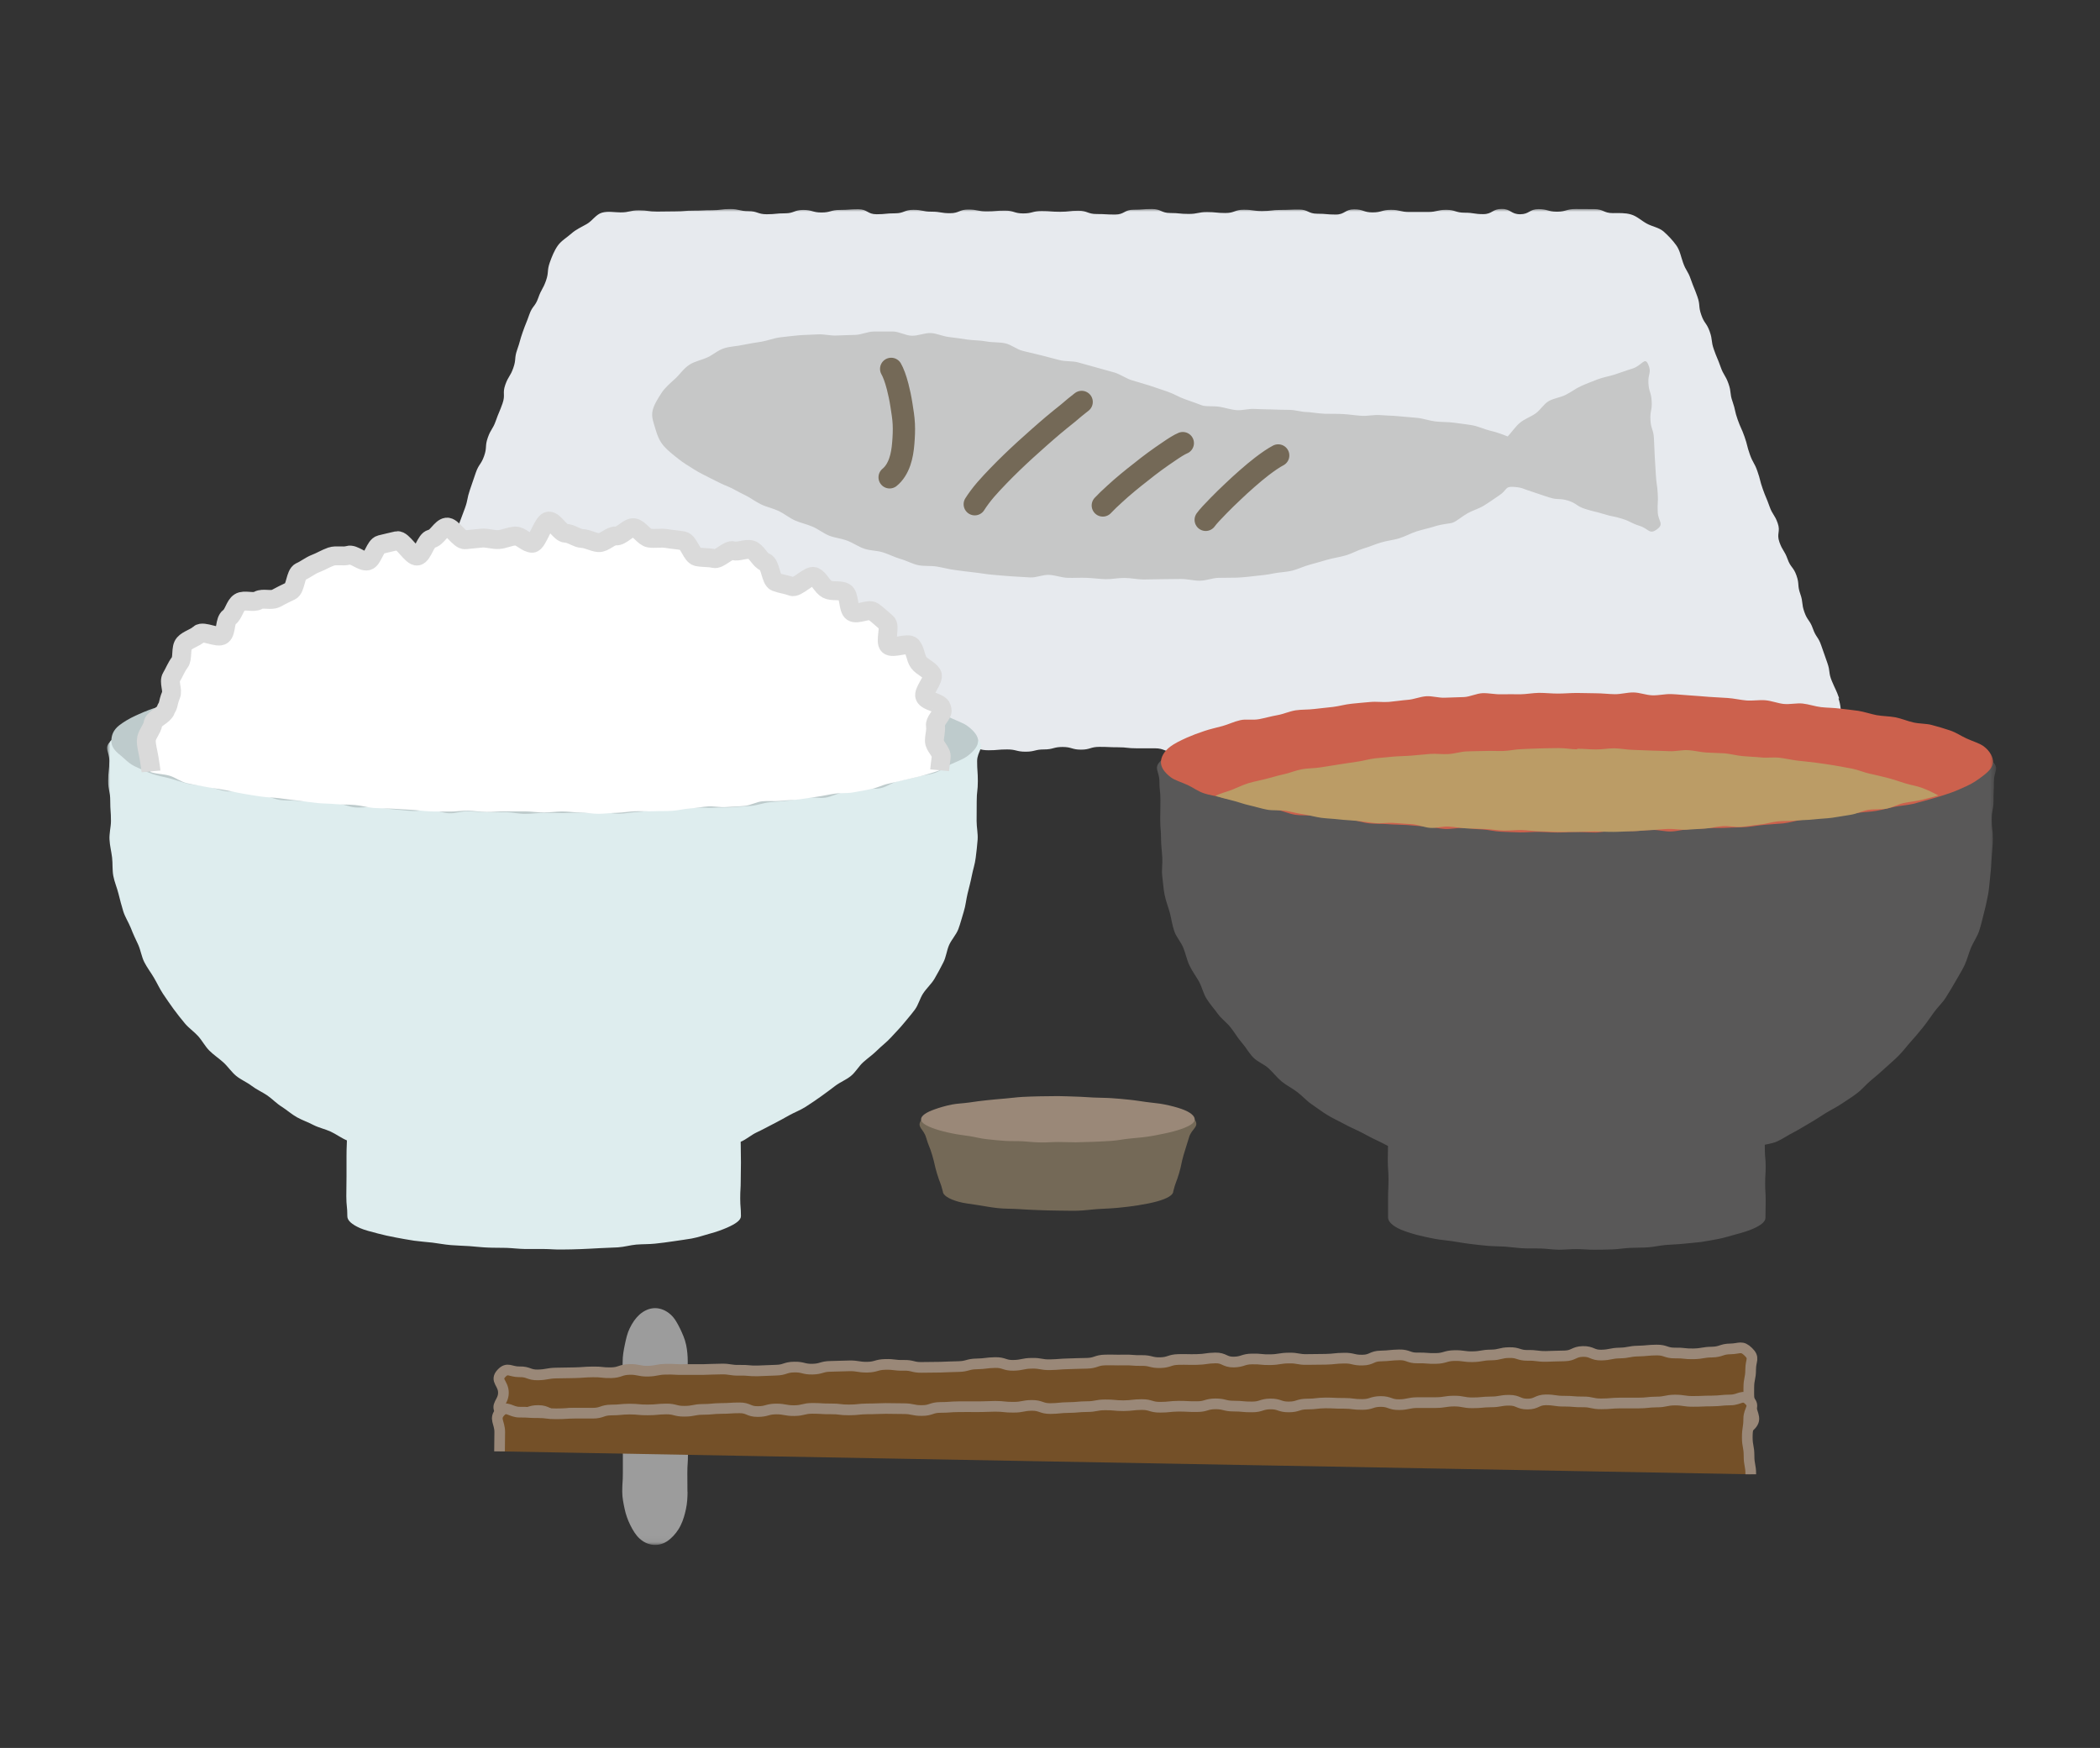 <svg width="352" height="293" viewBox="0 0 352 293" fill="none" xmlns="http://www.w3.org/2000/svg">
<rect x="0" y="0" width="352" height="293" fill="#333333" stroke="none"/>
<mask id="mask0_1160_8131" style="mask-type:luminance" maskUnits="userSpaceOnUse" x="17" y="35" width="318" height="224">
<path d="M334.566 35H17.945V258.95H334.566V35Z" fill="white"/>
</mask>
<g mask="url(#mask0_1160_8131)">
<path d="M308.162 117.068C308.541 118.152 308.61 119.271 308.558 120.235C308.489 121.337 307.801 122.197 307.216 123.023C306.631 123.85 306.08 124.831 305.064 125.261C304.186 125.64 303.068 125.192 301.932 125.192C300.382 125.192 300.382 125.829 298.833 125.829C297.284 125.829 297.284 125.554 295.735 125.554C294.186 125.554 294.186 125.777 292.637 125.777C291.088 125.777 291.088 126.07 289.539 126.07C287.99 126.07 287.99 125.949 286.44 125.949C284.891 125.949 284.891 125.726 283.342 125.726C281.793 125.726 281.793 125.588 280.244 125.588C278.695 125.588 278.695 125.416 277.146 125.416C275.597 125.416 275.597 125.881 274.048 125.881C272.498 125.881 272.498 125.467 270.949 125.467C269.4 125.467 269.4 125.812 267.851 125.812C266.302 125.812 266.302 125.863 264.753 125.863C263.204 125.863 263.204 125.295 261.655 125.295C260.106 125.295 260.106 125.45 258.556 125.45C257.007 125.45 257.007 126.07 255.458 126.07C253.909 126.07 253.909 125.967 252.36 125.967C250.811 125.967 250.811 125.158 249.262 125.158C247.713 125.158 247.713 126.07 246.164 126.07C244.614 126.07 244.614 125.554 243.065 125.554C241.516 125.554 241.516 125.399 239.967 125.399C238.418 125.399 238.418 125.313 236.886 125.313C235.354 125.313 235.337 125.726 233.788 125.726C232.239 125.726 232.239 125.261 230.707 125.261C229.175 125.261 229.158 125.898 227.609 125.898C226.06 125.898 226.06 125.64 224.528 125.64C222.996 125.64 222.979 125.502 221.447 125.502C219.915 125.502 219.897 125.829 218.366 125.829C216.834 125.829 216.816 125.313 215.285 125.313C213.753 125.313 213.736 125.399 212.204 125.399C210.672 125.399 210.655 125.45 209.105 125.45C207.556 125.45 207.556 125.605 206.007 125.605C204.458 125.605 204.458 126.087 202.909 126.087C201.36 126.087 201.36 125.175 199.811 125.175C198.262 125.175 198.262 126.035 196.713 126.035C195.163 126.035 195.163 125.433 193.597 125.433C192.031 125.433 192.048 125.433 190.499 125.433C188.95 125.433 188.95 125.261 187.401 125.261C185.851 125.261 185.851 125.192 184.302 125.192C182.753 125.192 182.753 125.657 181.204 125.657C179.655 125.657 179.655 125.209 178.106 125.209C176.557 125.209 176.557 125.622 175.008 125.622C173.459 125.622 173.459 126.001 171.909 126.001C170.36 126.001 170.36 125.622 168.811 125.622C167.262 125.622 167.262 125.76 165.713 125.76C164.164 125.76 164.147 125.381 162.598 125.381C161.049 125.381 161.031 126.087 159.482 126.087C157.933 126.087 157.933 125.364 156.384 125.364C154.835 125.364 154.835 126.07 153.286 126.07C151.737 126.07 151.737 125.777 150.187 125.777C148.638 125.777 148.638 125.399 147.089 125.399C145.54 125.399 145.54 125.605 143.974 125.605C142.408 125.605 142.408 125.605 140.858 125.605C139.309 125.605 139.309 125.898 137.76 125.898C136.211 125.898 136.211 125.227 134.662 125.227C133.113 125.227 133.113 125.726 131.547 125.726C129.98 125.726 129.98 126.07 128.431 126.07C126.882 126.07 126.882 125.932 125.316 125.932C123.749 125.932 123.767 125.898 122.217 125.898C120.668 125.898 120.668 125.364 119.119 125.364C117.57 125.364 117.553 125.64 116.004 125.64C114.455 125.64 114.455 125.227 112.888 125.227C111.322 125.227 111.339 125.364 109.79 125.364C108.241 125.364 108.241 125.536 106.692 125.536C105.143 125.536 105.126 125.674 103.577 125.674C102.027 125.674 102.01 125.829 100.461 125.829C98.912 125.829 98.895 125.881 97.346 125.881C95.796 125.881 95.779 126.07 94.213 126.07C92.647 126.07 92.647 125.416 91.098 125.416C89.549 125.416 89.531 126.07 87.982 126.07C86.433 126.07 86.416 125.898 84.867 125.898C83.317 125.898 83.3 125.209 81.734 125.209C80.168 125.209 80.168 125.915 78.601 125.915C77.035 125.915 77.035 125.691 75.451 125.691C73.868 125.691 73.885 125.726 72.319 125.726C71.166 125.726 70.15 125.399 69.272 125.02C68.257 124.59 67.327 124.022 66.742 123.195C66.157 122.369 65.864 121.302 65.795 120.218C65.727 119.271 65.623 118.118 66.002 117.033C66.518 115.57 66.742 115.639 67.241 114.193C67.758 112.73 67.947 112.799 68.463 111.336C68.98 109.873 69.169 109.942 69.685 108.479C70.202 107.016 69.685 106.827 70.184 105.363C70.701 103.9 70.718 103.9 71.234 102.455C71.751 100.992 72.302 101.181 72.818 99.735C73.334 98.272 72.973 98.151 73.489 96.671C74.006 95.225 74.453 95.38 74.969 93.934C75.486 92.471 74.866 92.248 75.365 90.802C75.882 89.339 76.364 89.511 76.863 88.048C77.379 86.585 77.431 86.602 77.947 85.139C78.464 83.676 78.257 83.607 78.756 82.144C79.273 80.681 79.238 80.681 79.755 79.218C80.271 77.755 80.632 77.893 81.149 76.43C81.665 74.966 81.252 74.812 81.768 73.349C82.285 71.885 82.595 71.989 83.111 70.526C83.627 69.063 83.713 69.097 84.23 67.634C84.746 66.154 84.178 65.964 84.695 64.501C85.211 63.038 85.521 63.142 86.037 61.678C86.553 60.215 86.175 60.078 86.691 58.615C87.207 57.152 87.104 57.117 87.621 55.654C88.137 54.174 88.206 54.208 88.722 52.728C89.239 51.248 89.703 51.42 90.22 49.94C90.736 48.459 90.977 48.545 91.511 47.065C92.027 45.585 91.648 45.447 92.165 43.967C92.509 43.02 92.888 42.039 93.49 41.179C94.075 40.352 95.022 39.819 95.796 39.13C96.571 38.442 97.466 38.063 98.361 37.547C99.273 37.03 99.91 35.929 100.891 35.654C101.907 35.361 103.008 35.602 104.024 35.602C105.556 35.602 105.556 35.258 107.088 35.258C108.62 35.258 108.62 35.464 110.152 35.464C111.683 35.464 111.684 35.43 113.215 35.43C114.747 35.43 114.747 35.309 116.279 35.309C117.811 35.309 117.811 35.24 119.326 35.24C120.84 35.24 120.858 35.034 122.39 35.034C123.922 35.034 123.921 35.395 125.453 35.395C126.985 35.395 126.985 35.912 128.517 35.912C130.049 35.912 130.049 35.757 131.581 35.757C133.113 35.757 133.113 35.189 134.645 35.189C136.177 35.189 136.177 35.619 137.709 35.619C139.24 35.619 139.24 35.189 140.772 35.189C142.304 35.189 142.304 35.068 143.853 35.068C145.402 35.068 145.385 35.912 146.934 35.912C148.483 35.912 148.466 35.757 150.015 35.757C151.565 35.757 151.547 35.172 153.096 35.172C154.645 35.172 154.628 35.481 156.16 35.481C157.692 35.481 157.692 35.739 159.241 35.739C160.79 35.739 160.773 35.12 162.305 35.12C163.837 35.12 163.837 35.43 165.369 35.43C166.901 35.43 166.901 35.309 168.45 35.309C169.999 35.309 169.982 35.774 171.514 35.774C173.046 35.774 173.045 35.378 174.595 35.378C176.144 35.378 176.127 35.499 177.676 35.499C179.225 35.499 179.225 35.326 180.757 35.326C182.289 35.326 182.288 35.877 183.838 35.877C185.387 35.877 185.37 35.963 186.919 35.963C188.468 35.963 188.451 35.154 190 35.154C191.549 35.154 191.532 35.034 193.081 35.034C194.63 35.034 194.63 35.705 196.162 35.705C197.694 35.705 197.694 35.86 199.243 35.86C200.792 35.86 200.792 35.55 202.324 35.55C203.856 35.55 203.856 35.705 205.405 35.705C206.954 35.705 206.954 35.154 208.486 35.154C210.018 35.154 210.035 35.378 211.567 35.378C213.099 35.378 213.116 35.189 214.648 35.189C216.18 35.189 216.18 35.12 217.729 35.12C219.278 35.12 219.261 35.826 220.81 35.826C222.359 35.826 222.342 35.963 223.891 35.963C225.44 35.963 225.44 35.086 226.989 35.086C228.538 35.086 228.521 35.602 230.07 35.602C231.619 35.602 231.602 35.172 233.151 35.172C234.7 35.172 234.7 35.533 236.232 35.533C237.764 35.533 237.781 35.533 239.33 35.533C240.879 35.533 240.879 35.172 242.411 35.172C243.943 35.172 243.96 35.654 245.509 35.654C247.059 35.654 247.059 35.894 248.608 35.894C250.157 35.894 250.157 35.017 251.706 35.017C253.255 35.017 253.255 35.912 254.804 35.912C256.353 35.912 256.353 35.051 257.885 35.051C259.417 35.051 259.434 35.481 260.983 35.481C262.532 35.481 262.532 35.034 264.099 35.034C265.665 35.034 265.648 35.051 267.214 35.051C268.781 35.051 268.781 35.722 270.33 35.722C271.345 35.722 272.378 35.654 273.376 35.946C274.357 36.221 275.115 36.979 276.027 37.478C276.922 37.977 278.075 38.132 278.85 38.803C279.624 39.492 280.382 40.284 280.967 41.11C281.587 41.953 281.759 43.038 282.103 44.001C282.619 45.465 282.912 45.361 283.411 46.824C283.927 48.287 283.996 48.253 284.513 49.716C285.029 51.179 284.65 51.317 285.167 52.78C285.666 54.243 286.062 54.105 286.578 55.568C287.094 57.031 286.768 57.135 287.284 58.597C287.8 60.061 287.886 60.026 288.403 61.489C288.919 62.952 289.212 62.849 289.728 64.312C290.244 65.775 289.9 65.896 290.417 67.341C290.916 68.787 290.744 68.856 291.26 70.319C291.776 71.782 291.897 71.731 292.413 73.194C292.929 74.657 292.792 74.708 293.308 76.171C293.825 77.634 294.083 77.548 294.582 79.011C295.098 80.474 294.961 80.526 295.477 81.972C295.993 83.435 296.079 83.4 296.596 84.864C297.112 86.327 297.456 86.223 297.973 87.686C298.489 89.149 297.749 89.408 298.265 90.871C298.782 92.334 299.092 92.231 299.625 93.694C300.141 95.157 300.606 95.002 301.123 96.465C301.639 97.928 301.243 98.083 301.759 99.546C302.276 101.009 301.932 101.129 302.448 102.592C302.964 104.055 303.36 103.918 303.877 105.381C304.393 106.844 304.772 106.723 305.271 108.186C305.615 109.173 305.959 110.154 306.303 111.13C306.82 112.61 306.458 112.73 307.061 114.176C307.663 115.622 307.767 115.588 308.283 117.068" fill="#E7EAEE"/>
<path d="M252.808 73.194C252.016 72.884 250.898 72.436 249.727 72.178C248.815 71.972 247.851 71.473 246.767 71.283C245.803 71.111 244.77 71.008 243.703 70.853C242.704 70.715 241.655 70.767 240.605 70.646C239.589 70.526 238.591 70.147 237.558 70.044C236.525 69.941 235.492 69.855 234.46 69.769C233.41 69.665 232.36 69.665 231.362 69.579C230.294 69.493 229.227 69.769 228.229 69.7C227.145 69.631 226.112 69.459 225.148 69.407C223.995 69.338 222.962 69.39 222.05 69.356C220.655 69.287 219.588 69.063 218.969 69.063C218.194 69.063 217.196 68.719 216.06 68.701C215.165 68.701 214.184 68.667 213.151 68.633C212.204 68.615 211.223 68.598 210.242 68.546C209.244 68.495 208.245 68.822 207.299 68.753C206.266 68.667 205.302 68.323 204.407 68.185C203.288 68.013 202.204 68.202 201.464 67.944C200.93 67.755 199.932 67.359 198.52 66.877C197.66 66.584 196.747 65.999 195.629 65.62C194.716 65.311 193.718 64.984 192.668 64.622C191.721 64.312 190.706 64.054 189.673 63.727C188.709 63.417 187.814 62.746 186.782 62.436C185.8 62.144 184.785 61.903 183.752 61.593C182.754 61.3 181.738 61.042 180.723 60.749C179.724 60.474 178.588 60.629 177.573 60.353C176.557 60.078 175.542 59.82 174.526 59.562C173.494 59.303 172.478 59.062 171.462 58.822C170.43 58.581 169.518 57.772 168.502 57.548C167.452 57.324 166.368 57.427 165.352 57.238C164.302 57.031 163.218 57.066 162.202 56.928C161.135 56.773 160.102 56.601 159.104 56.498C158.002 56.377 156.987 55.861 156.006 55.827C154.956 55.792 153.889 56.309 152.839 56.274C151.789 56.257 150.739 55.586 149.689 55.568C148.639 55.568 147.572 55.568 146.522 55.568C145.455 55.568 144.405 56.102 143.372 56.136C142.305 56.154 141.255 56.205 140.222 56.24C139.155 56.291 138.088 55.981 137.055 56.05C135.988 56.119 134.921 56.119 133.888 56.205C132.804 56.309 131.754 56.429 130.738 56.55C129.671 56.687 128.655 57.1 127.657 57.272C126.573 57.444 125.54 57.599 124.559 57.806C123.474 58.047 122.373 58.064 121.443 58.357C120.359 58.684 119.533 59.458 118.655 59.871C117.588 60.371 116.435 60.56 115.574 61.128C114.576 61.765 113.956 62.763 113.199 63.452C112.321 64.261 111.477 64.966 110.909 65.827C110.255 66.843 109.636 67.806 109.395 68.787C109.119 69.941 109.619 71.008 109.894 72.006C110.152 72.901 110.496 73.882 111.288 74.794C111.942 75.535 112.803 76.206 113.698 76.912C114.507 77.566 115.436 78.117 116.366 78.702C117.295 79.287 118.259 79.734 119.189 80.216C120.204 80.733 121.151 81.215 122.08 81.576C122.786 81.852 123.698 82.437 124.869 82.988C125.712 83.383 126.555 84.055 127.588 84.554C128.466 84.984 129.533 85.191 130.532 85.656C131.427 86.086 132.27 86.792 133.251 87.239C134.181 87.652 135.231 87.859 136.212 88.289C137.158 88.685 138.002 89.391 138.983 89.787C139.929 90.165 141.031 90.251 142.012 90.63C142.976 90.991 143.871 91.628 144.852 91.972C145.833 92.317 146.952 92.265 147.95 92.575C148.949 92.885 149.896 93.384 150.894 93.677C151.909 93.952 152.856 94.503 153.872 94.726C154.904 94.95 156.006 94.795 157.021 94.967C157.985 95.122 159.018 95.415 160.12 95.553C161.118 95.673 162.151 95.845 163.252 95.948C164.268 96.052 165.301 96.258 166.385 96.344C167.4 96.43 168.468 96.534 169.535 96.603C170.567 96.671 171.617 96.723 172.685 96.792C173.717 96.844 174.785 96.31 175.852 96.362C176.902 96.413 177.934 96.826 178.984 96.861C180.034 96.895 181.101 96.809 182.151 96.861C183.201 96.895 184.269 97.05 185.301 97.085C186.368 97.102 187.436 96.861 188.468 96.878C189.535 96.878 190.585 97.119 191.618 97.136C192.685 97.136 193.735 97.085 194.768 97.085C195.852 97.085 196.92 97.05 197.935 97.05C199.037 97.05 200.104 97.343 201.102 97.343C202.221 97.326 203.254 96.878 204.235 96.861C205.405 96.826 206.455 96.861 207.385 96.826C208.693 96.757 209.743 96.62 210.5 96.534C211.309 96.448 212.359 96.362 213.564 96.103C214.476 95.914 215.561 95.914 216.645 95.639C217.592 95.398 218.556 94.916 219.588 94.64C220.552 94.382 221.55 94.09 222.566 93.797C223.547 93.522 224.597 93.384 225.595 93.091C226.594 92.799 227.523 92.248 228.504 91.955C229.52 91.663 230.484 91.232 231.465 90.94C232.498 90.63 233.565 90.527 234.529 90.234C235.579 89.907 236.508 89.373 237.42 89.081C238.522 88.737 239.555 88.53 240.415 88.255C241.844 87.79 242.997 87.79 243.479 87.618C244.167 87.377 244.994 86.602 246.026 86.017C246.853 85.552 247.885 85.277 248.746 84.743C249.641 84.192 250.484 83.573 251.242 83.074C252.705 82.127 252.188 81.525 253.669 81.611C255.252 81.714 255.166 81.921 256.698 82.385C258.213 82.867 258.196 82.919 259.693 83.383C261.208 83.865 261.328 83.452 262.843 83.917C264.358 84.399 264.22 84.847 265.717 85.311C267.232 85.793 267.266 85.69 268.781 86.155C270.296 86.637 270.347 86.465 271.879 86.947C273.411 87.428 273.325 87.669 274.84 88.151C276.372 88.633 276.475 89.683 277.749 88.719C278.988 87.807 277.955 87.411 277.869 85.862C277.783 84.313 277.973 84.296 277.869 82.747C277.783 81.198 277.645 81.215 277.559 79.666C277.473 78.117 277.473 78.117 277.37 76.567C277.284 75.018 277.318 75.018 277.232 73.486C277.146 71.937 276.733 71.954 276.647 70.405C276.561 68.839 276.94 68.822 276.854 67.273C276.768 65.706 276.389 65.741 276.303 64.174C276.217 62.608 276.888 62.505 276.269 61.076C275.666 59.717 275.236 61.334 273.48 61.834C272.654 62.075 271.724 62.436 270.657 62.78C269.779 63.073 268.781 63.211 267.8 63.589C266.922 63.934 265.976 64.278 265.029 64.708C264.134 65.104 263.342 65.741 262.43 66.188C261.552 66.636 260.468 66.739 259.59 67.238C258.729 67.737 258.196 68.753 257.369 69.321C256.543 69.889 255.562 70.216 254.788 70.853C254.013 71.49 253.376 72.471 252.688 73.194" fill="#C6C7C7"/>
<path d="M214.251 76.344C213.493 76.74 212.564 77.377 211.548 78.151C210.739 78.771 209.896 79.477 209.035 80.234C208.209 80.957 207.4 81.697 206.626 82.437C205.765 83.246 204.973 84.021 204.268 84.744C203.286 85.742 202.495 86.585 202.099 87.136M198.26 74.278C197.675 74.519 196.832 75.053 195.833 75.742C195.128 76.224 194.336 76.757 193.527 77.359C192.787 77.893 192.03 78.496 191.272 79.098C190.515 79.683 189.757 80.286 189.035 80.888C188.26 81.525 187.537 82.162 186.883 82.764C186.074 83.487 185.368 84.176 184.852 84.726M181.306 67.376C180.084 68.34 180.36 68.117 178.914 69.339C178.225 69.907 177.382 70.543 176.504 71.301C175.764 71.938 174.972 72.609 174.163 73.332C173.406 74.003 172.631 74.692 171.839 75.415C171.082 76.12 170.308 76.826 169.567 77.549C168.81 78.289 168.053 79.029 167.364 79.752C166.607 80.544 165.884 81.301 165.247 82.041C164.49 82.919 163.87 83.763 163.388 84.52M149.377 61.834C149.722 62.419 150.118 63.469 150.462 64.794C150.703 65.724 150.926 66.774 151.099 67.893C151.254 68.908 151.443 69.975 151.494 71.06C151.546 72.144 151.494 73.229 151.408 74.261C151.322 75.38 151.15 76.447 150.823 77.394C150.444 78.496 149.876 79.391 149.119 80.01" stroke="#746957" stroke-width="3.735" stroke-miterlimit="10" stroke-linecap="round"/>
<path d="M154.471 187.673C153.542 188.946 154.798 189.17 155.229 190.668C155.676 192.182 155.814 192.131 156.261 193.645C156.709 195.16 156.606 195.195 157.053 196.692C157.501 198.207 157.656 198.172 158.034 199.704C158.034 200.307 158.947 200.961 160.685 201.443C161.58 201.701 162.716 201.804 163.973 202.011C164.988 202.166 166.072 202.389 167.277 202.51C168.327 202.63 169.446 202.596 170.617 202.665C171.701 202.734 172.82 202.802 173.973 202.837C175.075 202.871 176.193 202.923 177.329 202.923C178.465 202.923 179.601 202.975 180.686 202.94C181.839 202.906 182.958 202.734 184.025 202.665C185.195 202.596 186.314 202.561 187.364 202.458C188.569 202.338 189.688 202.217 190.703 202.045C191.977 201.839 193.079 201.632 193.974 201.374C195.695 200.892 196.659 200.307 196.659 199.704C197.037 198.172 197.175 198.224 197.623 196.709C198.07 195.195 197.95 195.16 198.38 193.645C198.828 192.131 198.862 192.148 199.31 190.633C199.757 189.119 201.134 188.912 200.222 187.621C199.327 186.382 198.707 187.621 197.175 187.621C195.643 187.621 195.661 187.604 194.129 187.604C192.597 187.604 192.614 187.724 191.082 187.724C189.55 187.724 189.567 187.673 188.035 187.673C186.504 187.673 186.504 187.724 184.989 187.724C183.474 187.724 183.457 187.552 181.942 187.552C180.428 187.552 180.41 187.621 178.896 187.621C177.381 187.621 177.364 187.552 175.832 187.552C174.3 187.552 174.3 187.707 172.768 187.707C171.236 187.707 171.236 187.707 169.722 187.707C168.207 187.707 168.19 187.656 166.675 187.656C165.16 187.656 165.143 187.707 163.611 187.707C162.079 187.707 162.079 187.535 160.547 187.535C159.015 187.535 158.964 188.034 157.449 187.673C155.848 187.294 155.332 186.399 154.437 187.656" fill="#746957"/>
<path d="M200.258 187.639C200.258 188.241 199.431 188.74 197.986 189.257C197.194 189.532 196.247 189.79 195.128 190.014C194.25 190.186 193.287 190.41 192.22 190.548C191.307 190.685 190.309 190.737 189.276 190.857C188.33 190.943 187.348 191.167 186.316 191.236C185.352 191.305 184.371 191.339 183.338 191.391C182.374 191.425 181.376 191.443 180.343 191.477C179.362 191.477 178.364 191.425 177.348 191.425C176.333 191.425 175.351 191.529 174.37 191.494C173.355 191.494 172.356 191.357 171.393 191.305C170.377 191.253 169.362 191.305 168.415 191.236C167.382 191.167 166.401 191.064 165.454 190.961C164.404 190.857 163.44 190.582 162.528 190.444C161.461 190.289 160.48 190.169 159.585 189.98C158.466 189.756 157.502 189.498 156.728 189.239C155.282 188.74 154.387 188.224 154.387 187.621C154.387 187.019 155.265 186.434 156.71 185.935C157.485 185.659 158.449 185.367 159.568 185.143C160.445 184.971 161.444 184.954 162.511 184.799C163.44 184.661 164.422 184.523 165.454 184.42C166.401 184.317 167.382 184.231 168.415 184.145C169.379 184.076 170.36 183.921 171.375 183.869C172.339 183.818 173.355 183.783 174.37 183.766C175.351 183.749 176.35 183.731 177.365 183.731C178.381 183.731 179.379 183.8 180.343 183.818C181.358 183.835 182.357 183.938 183.321 183.972C184.336 184.024 185.335 184.007 186.298 184.076C187.331 184.145 188.312 184.231 189.259 184.334C190.309 184.437 191.29 184.609 192.202 184.73C193.269 184.885 194.285 184.936 195.163 185.126C196.282 185.349 197.263 185.608 198.037 185.883C199.483 186.382 200.258 187.036 200.258 187.621" fill="#9A8878"/>
<path d="M194.458 127.636C193.339 128.79 194.338 129.34 194.338 130.941C194.338 132.542 194.51 132.542 194.51 134.16C194.51 135.778 194.475 135.778 194.475 137.396C194.475 139.014 194.613 139.014 194.613 140.632C194.613 141.682 194.768 142.714 194.82 143.747C194.889 144.797 194.682 145.864 194.82 146.897C194.957 147.947 195.009 148.997 195.216 150.012C195.422 151.045 195.818 152.026 196.093 153.025C196.352 154.04 196.489 155.107 196.834 156.088C197.161 157.07 197.952 157.896 198.348 158.877C198.744 159.841 198.933 160.908 199.381 161.837C199.828 162.784 200.465 163.627 200.982 164.54C201.481 165.452 201.687 166.536 202.255 167.431C202.806 168.309 203.529 169.101 204.132 169.944C204.734 170.788 205.646 171.407 206.283 172.234C206.937 173.043 207.436 173.972 208.142 174.764C208.831 175.538 209.33 176.502 210.07 177.26C210.793 178 211.877 178.378 212.652 179.084C213.409 179.79 214.063 180.65 214.855 181.304C215.664 181.959 216.628 182.423 217.454 183.06C218.28 183.68 218.986 184.506 219.846 185.091C220.707 185.676 221.533 186.313 222.428 186.864C223.306 187.415 224.27 187.845 225.199 188.344C226.112 188.861 227.076 189.257 228.005 189.721C228.935 190.186 229.83 190.72 230.794 191.15C231.74 191.58 232.635 192.131 233.616 192.527C234.58 192.906 235.613 193.129 236.594 193.491C237.575 193.835 238.573 194.128 239.572 194.438C240.57 194.747 241.534 195.178 242.55 195.436C243.548 195.711 244.546 196.073 245.562 196.314C246.577 196.537 247.627 196.658 248.66 196.864C249.675 197.054 250.743 197.054 251.775 197.209C252.808 197.364 253.841 197.501 254.891 197.622C255.924 197.725 256.939 198.138 257.989 198.207C259.022 198.276 260.089 197.863 261.156 197.88C262.189 197.914 263.239 198.259 264.289 198.259C265.339 198.259 266.389 198.431 267.439 198.396C268.489 198.362 269.538 198.155 270.571 198.069C271.621 198 272.637 197.708 273.669 197.587C274.719 197.467 275.735 197.295 276.768 197.14C277.8 196.985 278.885 197.14 279.917 196.951C280.95 196.761 281.897 196.142 282.895 195.901C283.911 195.677 285.012 195.763 286.011 195.487C287.026 195.212 287.956 194.644 288.937 194.334C289.935 194.024 290.916 193.629 291.88 193.284C292.878 192.94 293.842 192.579 294.806 192.183C295.77 191.787 296.906 191.77 297.853 191.339C298.817 190.909 299.677 190.289 300.607 189.825C301.553 189.343 302.431 188.757 303.326 188.258C304.239 187.742 305.099 187.157 305.977 186.606C306.872 186.055 307.819 185.608 308.679 185.022C309.54 184.437 310.452 183.886 311.278 183.249C312.122 182.613 312.776 181.786 313.585 181.115C314.394 180.444 315.186 179.773 315.943 179.067C316.717 178.361 317.509 177.69 318.249 176.95C318.99 176.21 319.609 175.366 320.298 174.592C321.003 173.817 321.675 173.025 322.329 172.199C322.983 171.39 323.551 170.53 324.17 169.686C324.773 168.826 325.582 168.12 326.133 167.242C326.684 166.364 327.234 165.469 327.751 164.557C328.25 163.645 328.835 162.767 329.283 161.82C329.73 160.873 329.971 159.841 330.367 158.877C330.763 157.913 331.417 157.035 331.744 156.037C332.071 155.056 332.295 154.006 332.553 153.007C332.828 151.992 333.035 150.976 333.241 149.944C333.431 148.928 333.482 147.861 333.603 146.828C333.741 145.795 333.775 144.763 333.844 143.713C333.913 142.68 334.033 141.63 334.033 140.597C334.033 138.979 333.844 138.979 333.844 137.379C333.844 135.778 334.154 135.761 334.154 134.16C334.154 132.559 334.223 132.542 334.223 130.924C334.223 129.306 335.152 128.858 334.033 127.688C332.966 126.569 332.501 127.757 330.952 127.757C329.403 127.757 329.42 127.877 327.871 127.877C326.322 127.877 326.322 127.499 324.79 127.499C323.258 127.499 323.241 127.619 321.692 127.619C320.143 127.619 320.143 127.946 318.594 127.946C317.045 127.946 317.045 127.568 315.495 127.568C313.946 127.568 313.946 127.929 312.414 127.929C310.883 127.929 310.865 127.705 309.316 127.705C307.767 127.705 307.784 127.671 306.235 127.671C304.686 127.671 304.686 127.671 303.154 127.671C301.622 127.671 301.622 127.981 300.073 127.981C298.524 127.981 298.524 127.705 296.975 127.705C295.426 127.705 295.443 127.516 293.894 127.516C292.345 127.516 292.345 127.499 290.796 127.499C289.247 127.499 289.247 127.705 287.698 127.705C286.148 127.705 286.131 127.705 284.599 127.705C283.067 127.705 283.05 127.499 281.501 127.499C279.952 127.499 279.952 127.499 278.403 127.499C276.854 127.499 276.854 127.791 275.305 127.791C273.755 127.791 273.756 127.671 272.224 127.671C270.692 127.671 270.675 127.533 269.125 127.533C267.576 127.533 267.576 127.447 266.027 127.447C264.478 127.447 264.478 127.654 262.929 127.654C261.38 127.654 261.38 127.619 259.831 127.619C258.282 127.619 258.282 127.86 256.733 127.86C255.183 127.86 255.183 127.895 253.634 127.895C252.085 127.895 252.085 127.619 250.536 127.619C248.987 127.619 248.987 127.43 247.438 127.43C245.889 127.43 245.889 127.55 244.34 127.55H241.259C239.71 127.55 239.71 127.912 238.143 127.912C236.577 127.912 236.594 127.55 235.062 127.55C233.53 127.55 233.513 127.636 231.964 127.636C230.415 127.636 230.415 127.963 228.866 127.963C227.317 127.963 227.299 127.843 225.75 127.843C224.201 127.843 224.201 127.533 222.635 127.533C221.069 127.533 221.086 127.533 219.537 127.533C217.988 127.533 217.97 127.963 216.421 127.963C214.872 127.963 214.872 127.533 213.306 127.533C211.739 127.533 211.757 127.447 210.207 127.447C208.658 127.447 208.658 127.843 207.092 127.843C205.526 127.843 205.543 127.74 203.977 127.74C202.41 127.74 202.41 127.757 200.861 127.757C199.312 127.757 199.243 128.136 197.711 127.774C196.025 127.378 195.594 126.466 194.493 127.602" fill="#595858"/>
<path d="M334.048 127.74C334.048 128.601 333.343 129.341 332.258 130.15C331.552 130.683 330.726 131.286 329.607 131.785C328.747 132.164 327.8 132.628 326.699 132.99C325.769 133.3 324.771 133.627 323.704 133.919C322.757 134.177 321.741 134.487 320.674 134.745C319.693 134.969 318.643 135.038 317.576 135.245C316.595 135.434 315.579 135.726 314.512 135.916C313.514 136.088 312.447 136.105 311.38 136.26C310.364 136.415 309.314 136.432 308.247 136.587C307.231 136.725 306.216 136.983 305.149 137.121C304.133 137.241 303.083 137.31 302.016 137.43C300.983 137.551 299.985 137.912 298.918 138.016C297.902 138.119 296.835 138.153 295.785 138.257C294.752 138.343 293.72 138.549 292.653 138.635C291.62 138.704 290.553 138.687 289.503 138.756C288.453 138.825 287.403 138.756 286.353 138.825C285.32 138.876 284.27 138.928 283.22 138.98C282.187 139.031 281.138 139.341 280.088 139.375C279.055 139.41 277.988 139.083 276.92 139.117C275.888 139.152 274.838 139.289 273.788 139.307C272.738 139.324 271.688 139.186 270.621 139.203C269.571 139.203 268.521 139.53 267.471 139.548C266.404 139.548 265.337 139.462 264.269 139.462C263.202 139.462 262.152 139.548 261.102 139.548C260.035 139.548 258.985 139.462 257.935 139.444C256.868 139.427 255.801 139.548 254.768 139.53C253.701 139.513 252.651 139.444 251.601 139.41C250.534 139.376 249.501 139.083 248.451 139.031C247.384 138.997 246.334 138.842 245.301 138.79C244.234 138.739 243.167 139.014 242.134 138.945C241.067 138.876 240.034 138.618 238.984 138.549C237.917 138.48 236.885 138.377 235.835 138.291C234.767 138.222 233.717 138.239 232.685 138.153C231.618 138.067 230.568 138.119 229.535 138.016C228.468 137.912 227.469 137.534 226.437 137.413C225.387 137.293 224.354 137.086 223.338 136.966C222.288 136.828 221.221 136.897 220.223 136.759C219.156 136.622 218.089 136.725 217.073 136.57C216.006 136.398 215.025 135.916 214.027 135.744C212.959 135.554 211.909 135.468 210.928 135.279C209.861 135.072 208.897 134.573 207.933 134.349C206.866 134.109 205.833 133.954 204.887 133.695C203.802 133.403 202.752 133.3 201.84 132.99C200.756 132.628 199.895 131.957 199.052 131.578C197.95 131.079 196.935 130.804 196.246 130.287C195.179 129.478 194.594 128.635 194.594 127.774C194.594 126.914 195.093 125.95 196.177 125.141C196.883 124.607 197.847 124.143 198.949 123.643C199.809 123.265 200.79 122.886 201.892 122.525C202.804 122.215 203.837 121.991 204.921 121.698C205.868 121.44 206.832 120.958 207.899 120.717C208.88 120.494 209.999 120.752 211.066 120.545C212.047 120.356 213.063 120.063 214.13 119.874C215.128 119.702 216.109 119.237 217.176 119.065C218.192 118.91 219.259 118.979 220.326 118.841C221.342 118.703 222.392 118.635 223.442 118.497C224.457 118.376 225.473 118.067 226.54 117.963C227.555 117.843 228.605 117.774 229.673 117.671C230.705 117.567 231.772 117.74 232.822 117.654C233.855 117.567 234.888 117.395 235.955 117.309C236.988 117.24 238.021 116.776 239.07 116.707C240.103 116.638 241.188 117.017 242.255 116.948C243.287 116.896 244.337 116.896 245.387 116.845C246.42 116.793 247.453 116.242 248.503 116.19C249.553 116.156 250.603 116.414 251.67 116.38C252.703 116.345 253.753 116.38 254.82 116.38C255.87 116.363 256.92 116.156 257.97 116.139C259.02 116.139 260.07 116.259 261.12 116.259C262.187 116.259 263.254 116.156 264.304 116.156C265.354 116.156 266.421 116.208 267.471 116.208C268.538 116.208 269.588 116.345 270.638 116.363C271.705 116.38 272.772 116.053 273.805 116.07C274.872 116.087 275.905 116.518 276.955 116.552C278.022 116.586 279.089 116.311 280.122 116.345C281.189 116.38 282.239 116.518 283.289 116.569C284.356 116.621 285.406 116.741 286.439 116.81C287.506 116.879 288.556 116.931 289.589 116.999C290.656 117.068 291.689 117.326 292.721 117.413C293.789 117.499 294.856 117.292 295.888 117.378C296.956 117.464 297.971 117.894 298.987 117.998C300.054 118.101 301.121 117.826 302.154 117.929C303.221 118.049 304.219 118.411 305.235 118.531C306.302 118.652 307.352 118.635 308.367 118.772C309.435 118.91 310.467 118.996 311.483 119.151C312.55 119.323 313.548 119.685 314.547 119.874C315.614 120.063 316.681 120.046 317.679 120.235C318.746 120.442 319.71 120.872 320.709 121.096C321.776 121.337 322.86 121.268 323.807 121.526C324.891 121.819 325.907 122.112 326.819 122.421C327.903 122.783 328.798 123.42 329.659 123.798C330.761 124.297 331.828 124.59 332.516 125.106C333.583 125.915 334.083 126.931 334.083 127.792" fill="#CC614D"/>
<path d="M264.374 125.605C263.341 125.605 262.308 125.381 261.275 125.398C260.225 125.398 259.193 125.433 258.177 125.45C257.144 125.467 256.112 125.536 255.096 125.571C254.063 125.588 253.031 125.846 252.015 125.88C250.982 125.915 249.95 125.829 248.934 125.88C247.901 125.915 246.851 125.898 245.836 125.949C244.803 126.001 243.788 126.345 242.772 126.397C241.739 126.466 240.689 126.293 239.674 126.379C238.641 126.466 237.626 126.569 236.61 126.655C235.577 126.741 234.545 126.741 233.529 126.827C232.479 126.93 231.463 127.016 230.448 127.12C229.415 127.24 228.417 127.567 227.401 127.688C226.369 127.825 225.353 128.015 224.355 128.152C223.305 128.307 222.289 128.479 221.308 128.634C220.275 128.806 219.208 128.755 218.227 128.944C217.177 129.133 216.213 129.564 215.249 129.77C214.199 129.994 213.236 130.304 212.272 130.545C211.222 130.82 210.224 130.992 209.294 131.268C208.244 131.595 207.332 132.06 206.454 132.404C205.404 132.8 204.509 132.989 203.734 133.419C204.647 133.695 205.507 133.919 206.54 134.177C207.487 134.4 208.433 134.779 209.466 135.003C210.413 135.209 211.394 135.536 212.427 135.726C213.391 135.898 214.458 135.76 215.49 135.915C216.472 136.07 217.453 136.345 218.485 136.5C219.466 136.638 220.465 136.948 221.48 137.086C222.462 137.206 223.494 137.24 224.527 137.361C225.525 137.481 226.541 137.499 227.556 137.602C228.555 137.705 229.553 137.895 230.586 137.981C231.584 138.067 232.634 137.86 233.667 137.946C234.665 138.032 235.681 138.084 236.713 138.153C237.729 138.222 238.71 138.704 239.743 138.772C240.741 138.841 241.774 138.497 242.789 138.549C243.805 138.6 244.803 138.807 245.836 138.858C246.834 138.893 247.867 138.927 248.9 138.962C249.915 138.996 250.931 139.185 251.963 139.22C252.979 139.254 253.995 139.117 255.027 139.134C256.043 139.168 257.075 139.323 258.108 139.358C259.124 139.358 260.139 139.461 261.172 139.461C262.205 139.461 263.238 139.444 264.27 139.444C265.303 139.444 266.318 139.375 267.334 139.375C268.367 139.375 269.4 139.461 270.415 139.444C271.448 139.444 272.463 139.358 273.479 139.34C274.512 139.323 275.527 139.185 276.543 139.151C277.575 139.117 278.591 138.979 279.606 138.945C280.639 138.91 281.655 139.134 282.67 139.082C283.703 139.031 284.718 138.945 285.734 138.893C286.767 138.841 287.765 138.531 288.781 138.48C289.813 138.411 290.846 138.686 291.862 138.6C292.894 138.531 293.91 138.308 294.908 138.222C295.958 138.136 296.957 137.791 297.955 137.688C298.988 137.585 300.02 137.654 301.036 137.55C302.069 137.447 303.101 137.464 304.1 137.344C305.132 137.223 306.165 137.206 307.146 137.068C308.179 136.931 309.177 136.724 310.158 136.586C311.191 136.432 312.155 135.932 313.119 135.76C314.152 135.588 315.219 135.743 316.183 135.554C317.215 135.364 318.145 134.814 319.109 134.607C320.142 134.383 321.157 134.314 322.104 134.073C323.136 133.815 324.014 133.609 324.927 133.333C324.118 132.903 323.291 132.507 322.241 132.094C321.364 131.75 320.331 131.612 319.281 131.285C318.369 131.01 317.405 130.648 316.372 130.39C315.425 130.149 314.427 129.908 313.394 129.684C312.43 129.478 311.467 129.047 310.434 128.841C309.453 128.669 308.454 128.462 307.404 128.29C306.423 128.118 305.408 127.997 304.358 127.843C303.359 127.705 302.344 127.619 301.294 127.498C300.296 127.378 299.297 127.137 298.265 127.016C297.266 126.896 296.216 127.068 295.184 126.965C294.185 126.861 293.153 126.844 292.12 126.741C291.104 126.655 290.089 126.362 289.056 126.276C288.04 126.207 287.008 126.207 285.975 126.139C284.959 126.07 283.961 125.794 282.928 125.743C281.913 125.691 280.863 125.966 279.83 125.915C278.815 125.863 277.782 125.846 276.749 125.811C275.734 125.777 274.701 125.725 273.668 125.691C272.653 125.674 271.62 125.45 270.587 125.433C269.554 125.433 268.522 125.639 267.489 125.622C266.456 125.622 265.406 125.502 264.374 125.502" fill="#BB9C66"/>
<path d="M232.773 184.92C231.654 186.056 232.773 186.434 232.773 188.035C232.773 189.636 232.669 189.636 232.669 191.236C232.669 192.837 232.618 192.837 232.618 194.438C232.618 196.039 232.738 196.039 232.738 197.657C232.738 199.275 232.669 199.275 232.669 200.875C232.669 202.476 232.669 202.493 232.669 204.094C232.669 204.765 233.409 205.488 234.769 206.091C235.527 206.418 236.49 206.728 237.592 207.02C238.453 207.244 239.434 207.45 240.501 207.657C241.413 207.829 242.412 207.898 243.427 208.053C244.374 208.191 245.338 208.38 246.37 208.5C247.317 208.621 248.315 208.741 249.331 208.827C250.295 208.914 251.293 208.896 252.309 208.965C253.29 209.034 254.271 209.189 255.286 209.241C256.25 209.292 257.249 209.241 258.264 209.275C259.245 209.309 260.244 209.464 261.259 209.482C262.24 209.482 263.256 209.378 264.271 209.378C265.287 209.378 266.268 209.499 267.249 209.482C268.247 209.482 269.246 209.464 270.227 209.43C271.242 209.395 272.223 209.223 273.204 209.172C274.22 209.12 275.218 209.155 276.199 209.086C277.215 209.017 278.196 208.776 279.16 208.69C280.193 208.604 281.191 208.587 282.138 208.483C283.153 208.363 284.169 208.311 285.098 208.191C286.148 208.036 287.129 207.846 288.041 207.674C289.109 207.468 290.055 207.141 290.933 206.917C292.052 206.624 292.999 206.332 293.756 206.005C295.116 205.419 295.925 204.8 295.925 204.129C295.925 202.7 295.959 202.7 295.959 201.254C295.959 199.808 295.873 199.808 295.873 198.38C295.873 196.951 295.959 196.951 295.959 195.505C295.959 194.059 295.821 194.059 295.821 192.613C295.821 191.168 295.753 191.168 295.753 189.722C295.753 188.276 295.942 188.276 295.942 186.83C295.942 185.384 296.992 184.816 295.942 183.852C294.771 182.802 294.289 183.956 292.706 183.99C291.122 184.007 291.122 184.059 289.556 184.093C287.973 184.111 287.973 184.162 286.406 184.197C284.84 184.214 284.84 184.111 283.274 184.128C281.707 184.145 281.707 184.283 280.124 184.3C279.068 184.311 278.018 184.329 276.974 184.352C275.39 184.369 275.39 184.248 273.824 184.265C272.258 184.283 272.258 184.42 270.674 184.438C269.108 184.472 269.108 184.317 267.524 184.334C265.941 184.352 265.941 184.438 264.357 184.455C262.774 184.472 262.774 184.42 261.207 184.455C259.641 184.472 259.624 184.438 258.058 184.455C256.474 184.472 256.474 184.489 254.89 184.506C253.307 184.524 253.307 184.438 251.723 184.472C250.14 184.489 250.14 184.592 248.574 184.61C247.007 184.627 247.007 184.524 245.424 184.541C243.84 184.558 243.84 184.627 242.257 184.644C240.673 184.661 240.673 184.851 239.09 184.885C237.506 184.902 237.454 185.161 235.888 184.885C234.253 184.575 233.909 183.801 232.807 184.937" fill="#595858"/>
<path d="M18.495 124.28C17.359 125.502 18.323 125.863 18.323 127.533C18.323 129.202 18.134 129.22 18.134 130.889C18.134 132.559 18.478 132.576 18.478 134.263C18.478 135.95 18.598 135.95 18.598 137.619C18.598 138.652 18.289 139.685 18.34 140.7C18.409 141.733 18.667 142.731 18.788 143.747C18.908 144.762 18.805 145.83 18.994 146.828C19.184 147.843 19.614 148.807 19.855 149.788C20.113 150.787 20.354 151.785 20.664 152.766C20.974 153.747 21.559 154.625 21.938 155.572C22.299 156.536 22.747 157.448 23.177 158.377C23.59 159.307 23.728 160.374 24.192 161.286C24.657 162.199 25.294 163.025 25.81 163.903C26.327 164.78 26.757 165.727 27.325 166.588C27.893 167.431 28.478 168.292 29.081 169.118C29.683 169.927 30.32 170.753 30.974 171.528C31.628 172.319 32.506 172.905 33.194 173.662C33.883 174.419 34.365 175.383 35.088 176.106C35.811 176.829 36.689 177.397 37.446 178.086C38.203 178.774 38.788 179.686 39.58 180.34C40.372 180.994 41.37 181.39 42.179 182.01C42.988 182.63 43.952 183.043 44.813 183.628C45.656 184.213 46.362 184.988 47.24 185.521C48.1 186.072 48.875 186.778 49.77 187.277C50.665 187.776 51.646 188.103 52.558 188.585C53.471 189.05 54.503 189.256 55.433 189.687C56.362 190.117 57.188 190.754 58.135 191.15C59.082 191.546 60.011 191.959 60.975 192.32C61.922 192.682 62.851 193.164 63.833 193.491C64.796 193.818 65.846 193.904 66.845 194.196C67.826 194.489 68.772 194.902 69.771 195.16C70.769 195.418 71.716 195.832 72.731 196.055C73.73 196.262 74.762 196.382 75.761 196.554C76.776 196.727 77.843 196.434 78.876 196.572C79.892 196.709 80.838 197.381 81.871 197.501C82.886 197.604 83.919 197.553 84.952 197.622C85.968 197.69 87 197.673 88.05 197.708C89.066 197.742 90.099 197.449 91.131 197.449C92.164 197.449 93.197 197.931 94.212 197.897C95.245 197.863 96.261 197.639 97.276 197.57C98.309 197.501 99.341 197.518 100.357 197.398C101.39 197.295 102.388 197.071 103.404 196.933C104.419 196.795 105.435 196.623 106.45 196.451C107.466 196.279 108.43 195.849 109.428 195.642C110.444 195.418 111.425 195.195 112.423 194.954C113.421 194.696 114.402 194.403 115.384 194.127C116.365 193.835 117.329 193.491 118.292 193.181C119.273 192.854 120.272 192.647 121.236 192.286C122.2 191.924 123.25 191.787 124.179 191.374C125.126 190.978 125.917 190.237 126.847 189.807C127.776 189.377 128.671 188.878 129.584 188.413C130.496 187.931 131.408 187.466 132.286 186.95C133.181 186.451 134.162 186.089 135.023 185.539C135.901 184.988 136.727 184.403 137.57 183.817C138.414 183.232 139.223 182.595 140.032 181.993C140.858 181.373 141.856 180.994 142.648 180.34C143.44 179.686 143.956 178.705 144.713 178.034C145.488 177.345 146.331 176.76 147.054 176.037C147.777 175.314 148.62 174.695 149.309 173.937C149.997 173.18 150.738 172.44 151.392 171.648C152.046 170.856 152.734 170.065 153.337 169.256C153.956 168.429 154.18 167.345 154.748 166.502C155.316 165.641 156.125 164.935 156.641 164.058C157.158 163.18 157.64 162.267 158.105 161.355C158.587 160.443 158.673 159.359 159.086 158.412C159.499 157.482 160.273 156.691 160.635 155.744C160.996 154.78 161.237 153.782 161.547 152.801C161.857 151.82 161.943 150.787 162.184 149.788C162.425 148.79 162.7 147.809 162.89 146.811C163.079 145.812 163.423 144.831 163.544 143.799C163.664 142.783 163.802 141.768 163.871 140.735C163.94 139.719 163.699 138.687 163.699 137.654C163.699 135.984 163.716 135.984 163.716 134.297C163.716 132.611 163.905 132.611 163.905 130.941C163.905 129.271 163.785 129.254 163.785 127.585C163.785 125.915 165.127 125.295 163.991 124.056C162.958 122.92 162.27 124.314 160.738 124.314C159.206 124.314 159.206 124.194 157.657 124.194H154.576C153.044 124.194 153.044 124.297 151.495 124.297C149.946 124.297 149.946 124.28 148.414 124.28C146.882 124.28 146.865 124.486 145.316 124.486H142.217C140.668 124.486 140.668 124.331 139.119 124.331C137.57 124.331 137.57 124.09 136.021 124.09C134.472 124.09 134.472 124.108 132.94 124.108C131.408 124.108 131.391 124.504 129.859 124.504C128.327 124.504 128.31 124.022 126.778 124.022C125.246 124.022 125.229 123.987 123.697 123.987C122.165 123.987 122.148 124.176 120.616 124.176C119.084 124.176 119.067 124.039 117.535 124.039C116.003 124.039 115.986 124.004 114.437 124.004C112.888 124.004 112.888 124.417 111.339 124.417C109.789 124.417 109.789 124.504 108.24 124.504C106.691 124.504 106.691 124.4 105.142 124.4C103.593 124.4 103.593 124.504 102.044 124.504C100.495 124.504 100.495 124.469 98.946 124.469C97.397 124.469 97.397 124.349 95.847 124.349C94.298 124.349 94.298 124.211 92.749 124.211C91.2 124.211 91.2 124.125 89.651 124.125C88.102 124.125 88.102 124.022 86.553 124.022C85.004 124.022 85.004 124.159 83.455 124.159C81.906 124.159 81.905 124.159 80.356 124.159C78.807 124.159 78.807 124.521 77.258 124.521C75.709 124.521 75.709 124.331 74.16 124.331C72.611 124.331 72.611 124.521 71.062 124.521C69.513 124.521 69.53 124.435 67.981 124.435C66.431 124.435 66.431 124.245 64.882 124.245C63.333 124.245 63.333 124.366 61.784 124.366C60.235 124.366 60.235 124.297 58.703 124.297C57.171 124.297 57.154 124.125 55.605 124.125C54.056 124.125 54.056 124.09 52.507 124.09C50.958 124.09 50.958 124.417 49.391 124.417C47.825 124.417 47.842 124.245 46.293 124.245C44.744 124.245 44.744 124.004 43.195 124.004C41.646 124.004 41.646 124.039 40.08 124.039C38.513 124.039 38.53 124.4 36.981 124.4C35.432 124.4 35.432 124.022 33.883 124.022C32.334 124.022 32.334 124.09 30.785 124.09C29.236 124.09 29.218 124.349 27.669 124.349C26.12 124.349 26.103 124.073 24.554 124.073C23.005 124.073 22.97 124.452 21.439 124.142C19.855 123.815 19.459 123.195 18.392 124.331" fill="#DEEDEE"/>
<path d="M163.94 124.193C163.94 125.071 163.286 125.863 162.219 126.689C161.53 127.223 160.549 127.584 159.448 128.083C158.587 128.479 157.761 129.202 156.677 129.564C155.764 129.874 154.68 129.942 153.613 130.252C152.666 130.528 151.633 130.665 150.566 130.923C149.585 131.147 148.69 131.887 147.623 132.111C146.625 132.318 145.54 132.146 144.473 132.335C143.475 132.507 142.442 132.662 141.375 132.817C140.359 132.972 139.395 133.557 138.328 133.712C137.313 133.85 136.211 133.574 135.161 133.712C134.146 133.832 133.113 134.091 132.063 134.211C131.047 134.331 129.997 134.383 128.947 134.486C127.932 134.59 126.916 135.003 125.849 135.089C124.816 135.175 123.767 135.227 122.717 135.313C121.684 135.399 120.617 135.33 119.567 135.399C118.534 135.468 117.467 135.313 116.4 135.399C115.367 135.468 114.317 135.45 113.267 135.502C112.234 135.554 111.184 135.657 110.134 135.708C109.102 135.76 108.052 136.053 107.002 136.104C105.952 136.139 104.902 136.363 103.852 136.397C102.802 136.431 101.752 136.122 100.702 136.156C99.652 136.19 98.602 136.208 97.535 136.225C96.485 136.225 95.435 136.277 94.368 136.294C93.301 136.294 92.234 136.259 91.166 136.259C90.099 136.259 89.049 136.431 87.999 136.431C86.932 136.431 85.882 136.156 84.832 136.139C83.765 136.139 82.715 136.19 81.665 136.156C80.598 136.139 79.548 136.018 78.498 135.984C77.431 135.949 76.364 136.363 75.314 136.328C74.247 136.294 73.214 135.795 72.164 135.76C71.097 135.709 70.03 136.001 68.997 135.932C67.93 135.881 66.88 135.726 65.847 135.657C64.78 135.588 63.747 135.347 62.714 135.278C61.647 135.209 60.58 135.433 59.547 135.347C58.48 135.261 57.482 134.745 56.449 134.641C55.382 134.538 54.349 134.469 53.316 134.366C52.249 134.263 51.182 134.383 50.166 134.263C49.099 134.142 48.032 134.228 47.017 134.108C45.967 133.97 44.986 133.454 43.97 133.299C42.92 133.144 41.905 132.851 40.906 132.696C39.839 132.524 38.738 132.782 37.739 132.61C36.672 132.421 35.691 132.025 34.693 131.818C33.626 131.595 32.558 131.629 31.577 131.388C30.51 131.13 29.529 130.769 28.582 130.51C27.515 130.218 26.448 130.063 25.536 129.736C24.451 129.357 23.505 128.875 22.644 128.479C21.542 127.963 20.854 127.12 20.165 126.586C19.116 125.76 18.668 125.071 18.668 124.211C18.668 123.35 18.926 122.403 19.993 121.577C20.682 121.044 21.611 120.476 22.713 119.959C23.573 119.563 24.537 119.15 25.622 118.772C26.551 118.444 27.67 118.548 28.737 118.255C29.684 117.98 30.648 117.584 31.715 117.326C32.696 117.102 33.694 116.758 34.744 116.534C35.743 116.327 36.724 115.897 37.791 115.708C38.789 115.536 39.891 115.708 40.941 115.553C41.956 115.398 42.972 115.14 44.022 114.985C45.037 114.847 46.035 114.434 47.103 114.296C48.118 114.176 49.185 114.21 50.253 114.09C51.268 113.969 52.335 114.141 53.385 114.038C54.401 113.935 55.416 113.453 56.466 113.367C57.499 113.281 58.583 113.642 59.633 113.556C60.666 113.47 61.682 113.109 62.749 113.023C63.782 112.954 64.832 112.85 65.899 112.799C66.931 112.73 67.981 112.799 69.031 112.747C70.064 112.696 71.114 112.523 72.164 112.472C73.214 112.42 74.247 112.179 75.314 112.145C76.364 112.11 77.414 112.265 78.481 112.231C79.531 112.196 80.564 112.196 81.631 112.179C82.681 112.162 83.731 112.042 84.798 112.024C85.848 112.024 86.898 112.351 87.965 112.351C89.032 112.351 90.082 111.835 91.166 111.835C92.251 111.835 93.283 112.162 94.333 112.162C95.383 112.162 96.451 112.076 97.501 112.093C98.568 112.093 99.618 112.282 100.668 112.317C101.735 112.334 102.802 112.024 103.852 112.059C104.919 112.093 105.952 112.42 107.002 112.455C108.069 112.489 109.119 112.506 110.169 112.558C111.236 112.61 112.286 112.575 113.336 112.644C114.403 112.696 115.453 112.73 116.486 112.799C117.553 112.868 118.603 112.816 119.636 112.902C120.703 112.971 121.735 113.229 122.768 113.332C123.835 113.418 124.851 113.763 125.884 113.866C126.934 113.969 128.035 113.625 129.051 113.728C130.101 113.832 131.099 114.382 132.132 114.503C133.199 114.623 134.283 114.245 135.299 114.382C136.366 114.52 137.364 114.83 138.38 114.985C139.447 115.14 140.462 115.329 141.478 115.501C142.545 115.673 143.544 116 144.542 116.172C145.609 116.362 146.607 116.706 147.588 116.913C148.656 117.136 149.792 116.809 150.773 117.05C151.84 117.308 152.735 118.031 153.682 118.307C154.749 118.599 155.782 118.806 156.694 119.116C157.778 119.494 158.673 120.028 159.517 120.407C160.618 120.923 161.599 121.233 162.288 121.784C163.338 122.593 163.975 123.419 163.975 124.297" fill="#BECBCC"/>
<path d="M58.135 183.715C56.999 184.937 58.066 185.436 58.066 187.106C58.066 188.775 58.152 188.775 58.152 190.445C58.152 192.114 58.083 192.114 58.083 193.801C58.083 195.488 58.083 195.471 58.083 197.158C58.083 198.844 58.049 198.844 58.049 200.514C58.049 202.184 58.221 202.201 58.221 203.888C58.221 204.576 58.961 205.247 60.372 205.867C61.164 206.211 62.162 206.452 63.333 206.762C64.228 207.003 65.243 207.227 66.345 207.433C67.309 207.623 68.324 207.795 69.409 207.967C70.39 208.105 71.423 208.174 72.49 208.294C73.488 208.415 74.504 208.621 75.571 208.707C76.569 208.793 77.619 208.81 78.669 208.879C79.684 208.948 80.717 209.086 81.767 209.12C82.783 209.172 83.833 209.137 84.883 209.172C85.898 209.206 86.948 209.344 87.998 209.361C89.031 209.361 90.064 209.361 91.114 209.361C92.163 209.361 93.196 209.482 94.229 209.447C95.279 209.447 96.312 209.413 97.344 209.378C98.394 209.344 99.444 209.275 100.46 209.223C101.527 209.172 102.56 209.137 103.575 209.086C104.643 209.017 105.658 208.707 106.656 208.621C107.723 208.535 108.773 208.569 109.772 208.466C110.856 208.346 111.872 208.225 112.853 208.07C113.937 207.898 114.987 207.778 115.934 207.606C117.053 207.399 118.034 207.038 118.946 206.797C120.116 206.487 121.08 206.125 121.872 205.781C123.283 205.161 124.196 204.542 124.196 203.853C124.196 202.356 124.075 202.356 124.075 200.858C124.075 199.361 124.161 199.361 124.161 197.863C124.161 196.366 124.196 196.366 124.196 194.868C124.196 193.371 124.161 193.354 124.161 191.856C124.161 190.359 124.024 190.342 124.024 188.844C124.024 187.347 123.989 187.329 123.989 185.815C123.989 184.3 125.211 183.801 124.127 182.751C122.991 181.667 122.526 182.889 120.96 182.906C119.393 182.94 119.393 182.803 117.827 182.82C116.783 182.831 115.739 182.843 114.694 182.854C113.128 182.871 113.128 182.854 111.562 182.889C109.995 182.906 109.995 182.871 108.446 182.889C106.88 182.906 106.88 183.078 105.314 183.112C103.747 183.13 103.747 182.94 102.181 182.975C100.615 182.992 100.615 183.181 99.049 183.198C97.482 183.216 97.482 183.25 95.933 183.267C94.367 183.284 94.367 183.267 92.8 183.285C91.234 183.302 91.234 183.233 89.65 183.267C88.084 183.284 88.084 183.371 86.518 183.388C84.951 183.422 84.951 183.267 83.385 183.285C81.819 183.302 81.819 183.353 80.235 183.371C78.669 183.405 78.669 183.319 77.103 183.336C75.536 183.353 75.536 183.594 73.97 183.612C72.404 183.629 72.404 183.594 70.837 183.612C69.254 183.646 69.254 183.56 67.688 183.577C66.104 183.594 66.104 183.612 64.538 183.629C62.954 183.646 62.954 183.87 61.388 183.543C59.701 183.181 59.236 182.493 58.152 183.663" fill="#DEEDEE"/>
<path d="M157.59 118.668C157.314 117.773 155.249 117.704 154.87 116.844C154.492 116 156.746 113.814 156.264 113.005C155.783 112.214 154.578 111.801 154.01 111.043C153.459 110.303 153.373 109.081 152.736 108.375C152.116 107.687 149.741 108.737 149.035 108.083C148.364 107.446 149.121 105.225 148.381 104.623C147.658 104.038 147.262 102.902 146.488 102.334C145.748 101.8 143.854 102.867 143.045 102.334C142.271 101.835 142.649 99.356 141.823 98.891C141.014 98.427 139.534 99.081 138.691 98.65C137.864 98.22 137.245 97.29 136.384 96.895C135.541 96.499 133.716 98.341 132.838 97.962C131.978 97.6 130.893 97.962 129.998 97.635C129.138 97.308 129.241 94.313 128.329 94.003C127.451 93.71 126.762 92.695 125.85 92.419C124.955 92.144 123.802 92.592 122.89 92.351C121.995 92.092 120.532 94.003 119.619 93.779C118.707 93.555 117.795 93.487 116.865 93.28C115.953 93.073 115.454 90.853 114.525 90.664C113.612 90.509 112.683 90.285 111.753 90.13C110.841 89.975 109.808 90.457 108.879 90.32C107.949 90.199 107.192 88.633 106.263 88.529C105.333 88.426 104.18 90.234 103.25 90.147C102.321 90.061 101.34 90.853 100.393 90.802C99.464 90.733 98.569 90.509 97.622 90.457C96.692 90.423 95.797 89.356 94.851 89.338C93.921 89.304 92.992 87.342 92.045 87.342C91.563 87.342 91.116 88.134 90.651 89.063C90.186 89.975 89.722 90.974 89.257 90.974C88.31 90.991 87.346 89.614 86.417 89.648C85.47 89.683 84.575 90.268 83.645 90.337C82.699 90.406 81.752 90.182 80.823 90.251C79.876 90.337 78.964 90.423 78.034 90.509C77.088 90.612 75.848 88.306 74.919 88.443C73.989 88.564 73.249 90.182 72.337 90.337C71.408 90.492 70.84 92.66 69.927 92.832C68.998 93.005 67.535 90.543 66.64 90.733C65.728 90.922 64.815 91.318 63.92 91.542C62.991 91.765 62.595 93.951 61.7 94.192C60.788 94.433 59.376 92.936 58.498 93.194C57.603 93.469 56.295 92.592 55.417 92.901C54.522 93.211 53.971 94.554 53.094 94.881C52.199 95.225 51.235 95.397 50.391 95.759C49.513 96.137 49.599 98.65 48.773 99.029C47.913 99.442 47.173 99.941 46.346 100.354C45.503 100.785 44.057 100.045 43.265 100.492C42.439 100.974 40.838 100.199 40.064 100.716C39.272 101.215 39.444 103.212 38.687 103.745C37.912 104.313 37.929 105.776 37.224 106.361C36.484 106.964 34.022 105.552 33.351 106.172C32.663 106.826 31.647 107.308 31.027 107.979C30.39 108.685 30.58 110.183 30.029 110.923C29.444 111.68 29.014 112.558 28.532 113.35C28.032 114.159 29.031 115.691 28.652 116.517C28.394 117.085 27.964 117.567 27.809 118.117C27.74 118.393 27.981 118.737 27.895 119.03C27.619 119.942 25.812 120.39 25.674 121.319C25.537 122.248 24.779 123.195 24.779 124.142C24.779 125.088 25.055 126.121 25.175 127.033C25.278 127.739 25.158 128.669 25.227 129.409C26.139 129.736 27.344 129.719 28.428 130.028C29.375 130.304 30.287 131.044 31.354 131.285C32.336 131.526 33.386 131.664 34.453 131.887C35.451 132.094 36.501 132.197 37.568 132.404C38.566 132.576 39.599 132.851 40.666 133.023C41.682 133.195 42.715 133.385 43.782 133.523C44.797 133.677 45.864 133.677 46.932 133.815C47.947 133.953 48.997 134.091 50.064 134.211C51.08 134.331 52.13 134.504 53.197 134.607C54.23 134.71 55.28 134.693 56.347 134.796C57.38 134.882 58.447 134.848 59.497 134.934C60.547 135.02 61.579 135.347 62.629 135.433C63.679 135.502 64.729 135.502 65.796 135.554C66.829 135.622 67.879 135.691 68.929 135.743C69.979 135.795 71.012 135.967 72.079 136.001C73.129 136.053 74.179 136.001 75.246 136.036C76.296 136.07 77.363 135.863 78.43 135.881C79.48 135.915 80.53 136.087 81.58 136.104C82.63 136.122 83.697 135.984 84.764 136.001C85.814 136.018 86.882 136.001 87.949 136.001C89.016 136.001 90.083 136.19 91.167 136.19C92.252 136.19 93.216 136.018 94.231 136.018C95.264 136.018 96.279 136.19 97.295 136.19C98.328 136.19 99.343 136.431 100.359 136.414C101.391 136.397 102.407 136.259 103.423 136.242C104.438 136.208 105.471 136.018 106.469 135.984C107.502 135.949 108.517 136.018 109.533 135.984C110.566 135.932 111.581 135.984 112.597 135.915C113.612 135.863 114.628 135.588 115.626 135.519C116.642 135.45 117.657 135.244 118.655 135.175C119.671 135.106 120.721 135.364 121.719 135.278C122.752 135.192 123.768 135.192 124.766 135.089C125.799 135.003 126.762 134.418 127.761 134.314C128.794 134.211 129.826 134.349 130.807 134.245C131.84 134.125 132.873 134.125 133.871 134.004C134.904 133.884 135.902 133.695 136.901 133.557C137.933 133.419 138.914 133.178 139.895 133.041C140.928 132.886 141.978 133.006 142.942 132.834C143.975 132.662 144.973 132.473 145.937 132.283C146.97 132.094 147.899 131.578 148.863 131.371C149.896 131.147 150.877 130.906 151.824 130.682C152.856 130.424 153.855 130.252 154.767 129.977C155.8 129.667 156.798 129.392 157.659 129.065C157.727 128.342 157.4 127.533 157.504 126.81C157.641 125.88 157.039 125.054 157.039 124.107C157.039 123.161 156.746 122.489 156.609 121.56C156.505 120.854 157.573 120.045 157.865 119.271C157.951 119.047 157.676 118.806 157.624 118.599" fill="white"/>
<path d="M157.502 129.116C157.571 128.393 157.657 127.67 157.76 126.93C157.898 126.001 156.624 125.14 156.624 124.193C156.624 123.247 156.934 122.541 156.796 121.612C156.693 120.906 157.605 120.149 157.898 119.357C157.984 119.133 157.864 118.806 157.812 118.599C157.537 117.722 155.419 117.636 155.024 116.758C154.645 115.914 156.71 113.814 156.228 113.005C155.746 112.214 154.559 111.801 153.991 111.043C153.44 110.303 153.44 108.995 152.803 108.289C152.184 107.618 149.636 108.823 148.948 108.169C148.276 107.532 149.326 104.967 148.586 104.365C147.88 103.78 147.14 103.057 146.366 102.506C145.626 101.972 143.698 103.108 142.889 102.592C142.114 102.093 142.407 99.752 141.598 99.287C140.789 98.822 139.464 99.218 138.637 98.771C137.811 98.341 137.364 97.05 136.503 96.654C135.66 96.258 133.577 98.685 132.699 98.306C131.839 97.962 130.926 97.893 130.031 97.549C129.171 97.222 129.153 94.537 128.258 94.227C127.381 93.934 126.847 92.437 125.935 92.161C125.04 91.886 123.818 92.557 122.905 92.316C122.01 92.058 120.582 93.865 119.652 93.624C118.74 93.4 117.793 93.521 116.847 93.314C115.934 93.108 115.452 90.836 114.506 90.647C113.593 90.492 112.63 90.423 111.7 90.268C110.788 90.113 109.789 90.337 108.86 90.199C107.931 90.061 107.156 88.564 106.227 88.461C105.297 88.357 104.178 89.924 103.232 89.838C102.302 89.769 101.287 91.025 100.34 90.956C99.41 90.888 98.515 90.302 97.586 90.268C96.656 90.216 95.761 89.407 94.815 89.39C93.885 89.356 92.956 87.342 92.009 87.342C91.527 87.342 91.114 88.134 90.649 89.046C90.185 89.958 89.686 91.06 89.221 91.06C88.274 91.077 87.31 89.82 86.381 89.855C85.434 89.889 84.539 90.371 83.609 90.44C82.663 90.509 81.716 90.13 80.77 90.199C79.823 90.285 78.91 90.371 77.981 90.474C77.034 90.595 75.778 88.22 74.866 88.357C73.936 88.478 73.213 90.182 72.301 90.32C71.372 90.474 70.872 93.039 69.96 93.211C69.031 93.383 67.482 90.44 66.569 90.629C65.657 90.819 64.71 91.077 63.798 91.283C62.869 91.507 62.49 93.779 61.612 94.02C60.7 94.261 59.288 92.798 58.411 93.073C57.516 93.349 56.38 93.005 55.502 93.297C54.607 93.607 53.763 94.141 52.886 94.468C51.99 94.812 51.216 95.466 50.373 95.828C49.495 96.206 49.563 98.668 48.72 99.063C47.859 99.459 47.068 99.872 46.259 100.303C45.415 100.733 44.09 100.182 43.281 100.63C42.455 101.112 40.94 100.458 40.166 100.957C39.374 101.456 39.184 102.919 38.427 103.47C37.653 104.038 37.962 105.879 37.257 106.465C36.517 107.067 34.055 105.656 33.384 106.275C32.695 106.929 31.473 107.205 30.871 107.893C30.234 108.599 30.682 110.303 30.131 111.043C29.546 111.801 29.218 112.713 28.737 113.505C28.237 114.314 29.029 115.691 28.651 116.534C28.392 117.119 28.289 117.653 28.151 118.221C28.083 118.496 27.859 118.72 27.773 119.013C27.497 119.925 25.776 120.407 25.638 121.319C25.501 122.248 24.52 123.195 24.52 124.142C24.52 125.088 24.847 126.138 24.984 127.051C25.088 127.756 25.242 128.548 25.311 129.306" stroke="#DADADA" stroke-width="3.167" stroke-miterlimit="10"/>
<path d="M115.246 250.05C115.246 251.048 115.177 252.012 114.988 252.907C114.781 253.906 114.506 254.835 114.11 255.644C113.662 256.591 113.043 257.331 112.389 257.916C111.614 258.605 110.771 258.966 109.824 258.966C108.877 258.966 108.017 258.622 107.242 257.933C106.588 257.348 106.089 256.539 105.624 255.592C105.228 254.783 104.901 253.888 104.695 252.907C104.505 252.012 104.299 251.048 104.299 250.05C104.299 248.501 104.402 248.501 104.402 246.952C104.402 245.403 104.402 245.403 104.402 243.854C104.402 242.305 104.333 242.305 104.333 240.755C104.333 239.206 104.402 239.206 104.402 237.64C104.402 236.074 104.316 236.074 104.316 234.525C104.316 232.975 104.316 232.958 104.316 231.392C104.316 229.826 104.368 229.826 104.368 228.259C104.368 227.261 104.54 226.314 104.729 225.419C104.936 224.421 105.142 223.491 105.538 222.682C105.986 221.736 106.554 220.927 107.19 220.359C107.965 219.67 108.877 219.274 109.807 219.274C110.736 219.274 111.666 219.67 112.423 220.359C113.077 220.944 113.542 221.787 114.007 222.734C114.385 223.543 114.798 224.421 115.005 225.419C115.194 226.314 115.28 227.278 115.28 228.276C115.28 229.826 115.177 229.826 115.177 231.375C115.177 232.924 115.315 232.924 115.315 234.473C115.315 236.022 115.177 236.022 115.177 237.571C115.177 239.12 115.194 239.137 115.194 240.687C115.194 242.236 115.315 242.253 115.315 243.802C115.315 245.351 115.211 245.368 115.211 246.935C115.211 248.501 115.229 248.501 115.229 250.067" fill="#9C9C9C"/>
<path d="M293.341 238.983C292.257 240.067 291.637 238.501 290.105 238.484C288.573 238.484 288.573 238.38 287.024 238.363C285.492 238.363 285.492 238.725 283.96 238.707C282.428 238.707 282.428 238.397 280.897 238.38C279.365 238.38 279.347 239 277.816 238.983C276.284 238.983 276.284 238.225 274.752 238.225C273.22 238.225 273.22 238.948 271.671 238.931C270.139 238.914 270.139 238.587 268.607 238.57C267.075 238.57 267.075 238.294 265.543 238.277C264.011 238.277 264.011 238.656 262.462 238.638C260.93 238.621 260.93 238.415 259.381 238.397C257.849 238.397 257.849 238.759 256.3 238.742C254.768 238.742 254.768 238.053 253.236 238.036C251.704 238.036 251.704 238.466 250.173 238.449C248.641 238.432 248.641 238.742 247.109 238.725C245.577 238.725 245.577 238.449 244.045 238.432C242.513 238.432 242.513 238.105 240.998 238.088C239.466 238.088 239.466 238.363 237.935 238.346C236.403 238.346 236.403 238.225 234.888 238.208C233.356 238.208 233.356 238.053 231.824 238.036C230.292 238.036 230.31 237.847 228.778 237.83C227.246 237.83 227.246 238.294 225.714 238.277C224.182 238.277 224.182 238.191 222.667 238.191C221.135 238.191 221.135 237.933 219.603 237.916C218.071 237.916 218.071 237.864 216.54 237.847C215.008 237.847 215.008 238.397 213.459 238.38C211.927 238.38 211.927 238.415 210.378 238.397C208.846 238.38 208.846 238.243 207.297 238.225C205.765 238.225 205.765 237.795 204.216 237.778C202.684 237.761 202.684 237.537 201.135 237.537C199.603 237.52 199.585 238.157 198.053 238.139C196.522 238.139 196.522 237.847 194.99 237.83C193.458 237.83 193.458 237.916 191.926 237.898C190.394 237.898 190.394 237.761 188.862 237.743C187.33 237.743 187.33 237.709 185.798 237.709C184.266 237.692 184.266 237.52 182.735 237.502C181.203 237.485 181.185 238.002 179.653 237.984C178.122 237.984 178.122 237.296 176.573 237.279C175.023 237.279 175.023 237.382 173.492 237.365C171.942 237.348 171.942 237.812 170.41 237.795C168.879 237.778 168.879 237.657 167.329 237.64C165.798 237.64 165.798 237.812 164.249 237.795C162.717 237.778 162.717 237.21 161.185 237.193C159.653 237.193 159.636 237.623 158.104 237.606C156.572 237.589 156.555 237.743 155.023 237.743C153.474 237.726 153.491 237.158 151.942 237.141C150.393 237.141 150.393 237.743 148.843 237.726C147.312 237.726 147.312 237.072 145.78 237.072C144.248 237.072 144.231 237.571 142.699 237.554C141.15 237.554 141.167 237.107 139.618 237.089C138.068 237.072 138.068 237.089 136.537 237.072C135.005 237.072 135.005 237.21 133.473 237.193C131.941 237.193 131.924 237.365 130.392 237.33C128.843 237.33 128.843 237.244 127.311 237.227C125.779 237.227 125.779 236.883 124.23 236.866C122.698 236.848 122.698 236.952 121.149 236.934C119.617 236.917 119.6 237.124 118.068 237.124C116.519 237.124 116.519 236.78 114.987 236.762C113.438 236.762 113.438 237.434 111.888 237.416C110.339 237.416 110.357 236.848 108.808 236.831C107.258 236.814 107.258 236.866 105.709 236.831C104.16 236.831 104.16 236.539 102.628 236.521C101.079 236.521 101.079 237.003 99.53 236.986C97.981 236.986 97.981 236.9 96.449 236.883C94.9 236.866 94.9 237.21 93.351 237.193C91.802 237.193 91.802 236.435 90.253 236.435C88.686 236.418 88.686 236.969 87.137 236.952C85.571 236.934 85.089 237.864 84.022 236.728C82.903 235.54 84.383 235.093 84.383 233.458C84.383 231.822 82.937 231.426 84.039 230.222C85.089 229.086 85.554 229.981 87.085 229.946C88.617 229.912 88.635 230.497 90.166 230.463C91.698 230.428 91.698 230.187 93.23 230.153L96.311 230.101C97.843 230.067 97.843 229.981 99.375 229.963C100.907 229.929 100.907 230.136 102.439 230.101C103.971 230.067 103.971 229.585 105.503 229.55C107.035 229.516 107.052 229.86 108.584 229.843C110.116 229.809 110.116 229.533 111.647 229.516C113.179 229.481 113.179 229.602 114.711 229.568C116.243 229.55 116.243 229.585 117.792 229.568C119.324 229.533 119.324 229.499 120.873 229.482C122.405 229.447 122.405 229.722 123.954 229.688C125.486 229.654 125.486 229.826 127.018 229.791C128.55 229.757 128.55 229.705 130.082 229.671C131.614 229.636 131.597 229.172 133.129 229.154C134.66 229.12 134.66 229.533 136.192 229.499C137.724 229.464 137.707 229.051 139.239 229.034C140.771 229.017 140.771 228.965 142.303 228.948C143.835 228.913 143.835 229.189 145.367 229.172C146.898 229.137 146.881 228.741 148.413 228.707C149.945 228.672 149.945 228.896 151.477 228.862C153.009 228.827 153.009 229.241 154.541 229.206C156.073 229.172 156.073 229.206 157.604 229.172C159.136 229.137 159.136 229.086 160.668 229.068C162.2 229.034 162.2 228.638 163.732 228.621C165.264 228.586 165.264 228.432 166.796 228.397C168.328 228.363 168.345 228.896 169.877 228.862C171.426 228.827 171.409 228.535 172.958 228.518C174.49 228.483 174.507 228.793 176.039 228.759C177.571 228.724 177.571 228.638 179.103 228.604C180.635 228.569 180.635 228.535 182.184 228.518C183.716 228.483 183.716 228.001 185.248 227.967C186.779 227.932 186.779 228.001 188.329 227.967C189.86 227.932 189.86 228.087 191.392 228.053C192.924 228.036 192.924 228.449 194.473 228.414C196.023 228.38 196.005 227.915 197.537 227.881C199.069 227.846 199.069 227.915 200.618 227.881C202.167 227.846 202.167 227.657 203.699 227.623C205.231 227.588 205.248 228.328 206.797 228.311C208.347 228.277 208.329 227.812 209.878 227.795C211.41 227.76 211.41 227.95 212.959 227.915C214.491 227.881 214.491 227.657 216.04 227.64C217.572 227.605 217.572 227.915 219.121 227.881C220.653 227.846 220.653 227.881 222.202 227.846C223.752 227.812 223.734 227.674 225.283 227.657C226.815 227.623 226.833 228.018 228.382 227.984C229.931 227.967 229.914 227.313 231.445 227.296C232.995 227.261 232.977 227.141 234.526 227.106C236.076 227.072 236.093 227.657 237.625 227.623C239.174 227.588 239.174 227.743 240.706 227.709C242.238 227.674 242.238 227.261 243.769 227.227C245.301 227.192 245.301 227.433 246.851 227.416C248.4 227.382 248.382 227.141 249.932 227.123C251.463 227.106 251.463 226.745 252.995 226.728C254.527 226.693 254.544 227.209 256.076 227.192C257.608 227.158 257.625 227.382 259.157 227.364C260.706 227.33 260.706 227.296 262.256 227.278C263.787 227.244 263.787 226.573 265.319 226.538C266.868 226.504 266.886 227.175 268.418 227.141C269.967 227.106 269.95 226.831 271.499 226.796C273.048 226.762 273.031 226.504 274.597 226.469C276.129 226.435 276.129 226.314 277.678 226.297C279.21 226.28 279.227 226.814 280.776 226.796C282.325 226.762 282.325 226.968 283.874 226.934C285.423 226.9 285.423 226.659 286.973 226.641C288.522 226.607 288.522 226.125 290.071 226.108C291.637 226.073 291.93 225.505 293.048 226.59C294.15 227.657 293.444 227.984 293.444 229.533C293.444 231.082 293.134 231.082 293.134 232.631C293.134 234.18 293.066 234.18 293.427 235.678C293.84 237.382 294.46 237.916 293.358 239.017" fill="#745028"/>
<path d="M293.341 238.983C292.257 240.067 291.637 238.501 290.105 238.484C288.573 238.484 288.573 238.38 287.024 238.363C285.492 238.363 285.492 238.725 283.96 238.707C282.428 238.707 282.428 238.397 280.897 238.38C279.365 238.38 279.347 239 277.816 238.983C276.284 238.983 276.284 238.225 274.752 238.225C273.22 238.225 273.22 238.948 271.671 238.931C270.139 238.914 270.139 238.587 268.607 238.57C267.075 238.57 267.075 238.294 265.543 238.277C264.011 238.277 264.011 238.656 262.462 238.638C260.93 238.621 260.93 238.415 259.381 238.397C257.849 238.397 257.849 238.759 256.3 238.742C254.768 238.742 254.768 238.053 253.236 238.036C251.704 238.036 251.704 238.466 250.173 238.449C248.641 238.432 248.641 238.742 247.109 238.725C245.577 238.725 245.577 238.449 244.045 238.432C242.513 238.432 242.513 238.105 240.998 238.088C239.466 238.088 239.466 238.363 237.935 238.346C236.403 238.346 236.403 238.225 234.888 238.208C233.356 238.208 233.356 238.053 231.824 238.036C230.292 238.036 230.31 237.847 228.778 237.829C227.246 237.829 227.246 238.294 225.714 238.277C224.182 238.277 224.182 238.191 222.667 238.191C221.135 238.191 221.135 237.933 219.603 237.916C218.071 237.916 218.071 237.864 216.54 237.847C215.008 237.847 215.008 238.397 213.459 238.38C211.927 238.38 211.927 238.415 210.378 238.397C208.846 238.38 208.846 238.243 207.297 238.225C205.765 238.225 205.765 237.795 204.216 237.778C202.684 237.761 202.684 237.537 201.135 237.537C199.603 237.52 199.585 238.157 198.054 238.139C196.522 238.139 196.522 237.847 194.99 237.829C193.458 237.829 193.458 237.916 191.926 237.898C190.394 237.898 190.394 237.761 188.862 237.743C187.33 237.743 187.33 237.709 185.798 237.709C184.266 237.692 184.266 237.52 182.735 237.502C181.203 237.485 181.185 238.002 179.653 237.984C178.122 237.984 178.122 237.296 176.573 237.279C175.023 237.279 175.023 237.382 173.492 237.365C171.942 237.348 171.942 237.812 170.41 237.795C168.879 237.778 168.879 237.657 167.329 237.64C165.798 237.64 165.798 237.812 164.249 237.795C162.717 237.778 162.717 237.21 161.185 237.193C159.653 237.193 159.636 237.623 158.104 237.606C156.572 237.589 156.555 237.743 155.023 237.743C153.474 237.726 153.491 237.158 151.942 237.141C150.393 237.141 150.393 237.743 148.843 237.726C147.312 237.726 147.312 237.072 145.78 237.072C144.248 237.072 144.231 237.571 142.699 237.554C141.15 237.554 141.167 237.107 139.618 237.089C138.068 237.072 138.068 237.089 136.537 237.072C135.005 237.072 135.005 237.21 133.473 237.193C131.941 237.193 131.924 237.365 130.392 237.33C128.843 237.33 128.843 237.244 127.311 237.227C125.779 237.227 125.779 236.883 124.23 236.866C122.698 236.848 122.698 236.952 121.149 236.934C119.617 236.917 119.6 237.124 118.068 237.124C116.519 237.124 116.519 236.78 114.987 236.762C113.438 236.762 113.438 237.434 111.888 237.416C110.339 237.416 110.357 236.848 108.808 236.831C107.258 236.814 107.258 236.866 105.709 236.831C104.16 236.831 104.16 236.539 102.628 236.521C101.079 236.521 101.079 237.003 99.53 236.986C97.981 236.986 97.981 236.9 96.449 236.883C94.9 236.866 94.9 237.21 93.351 237.193C91.802 237.193 91.802 236.435 90.253 236.435C88.686 236.418 88.686 236.969 87.137 236.952C85.571 236.934 85.089 237.864 84.022 236.728C82.903 235.54 84.383 235.093 84.383 233.458C84.383 231.822 82.937 231.426 84.039 230.222C85.089 229.086 85.554 229.981 87.085 229.946C88.617 229.912 88.635 230.497 90.166 230.463C91.698 230.428 91.698 230.187 93.23 230.153L96.311 230.101C97.843 230.067 97.843 229.981 99.375 229.963C100.907 229.929 100.907 230.136 102.439 230.101C103.971 230.067 103.971 229.585 105.503 229.55C107.035 229.516 107.052 229.86 108.584 229.843C110.116 229.809 110.116 229.533 111.647 229.516C113.179 229.481 113.179 229.602 114.711 229.568C116.243 229.55 116.243 229.585 117.792 229.568C119.324 229.533 119.324 229.499 120.873 229.482C122.405 229.447 122.405 229.722 123.954 229.688C125.486 229.654 125.486 229.826 127.018 229.791C128.55 229.757 128.55 229.705 130.082 229.671C131.614 229.636 131.597 229.172 133.129 229.154C134.66 229.12 134.66 229.533 136.192 229.499C137.724 229.464 137.707 229.051 139.239 229.034C140.771 229.017 140.771 228.965 142.303 228.948C143.835 228.913 143.835 229.189 145.367 229.172C146.898 229.137 146.881 228.741 148.413 228.707C149.945 228.672 149.945 228.896 151.477 228.862C153.009 228.827 153.009 229.241 154.541 229.206C156.073 229.172 156.073 229.206 157.604 229.172C159.136 229.137 159.136 229.086 160.668 229.068C162.2 229.034 162.2 228.638 163.732 228.621C165.264 228.586 165.264 228.432 166.796 228.397C168.328 228.363 168.345 228.896 169.877 228.862C171.426 228.827 171.409 228.535 172.958 228.518C174.49 228.483 174.507 228.793 176.039 228.759C177.571 228.724 177.571 228.638 179.103 228.604C180.635 228.569 180.635 228.535 182.184 228.518C183.716 228.483 183.716 228.001 185.248 227.967C186.779 227.932 186.779 228.001 188.329 227.967C189.86 227.932 189.86 228.087 191.392 228.053C192.924 228.036 192.924 228.449 194.473 228.414C196.023 228.38 196.005 227.915 197.537 227.881C199.069 227.846 199.069 227.915 200.618 227.881C202.167 227.846 202.167 227.657 203.699 227.623C205.231 227.588 205.248 228.328 206.797 228.311C208.347 228.277 208.329 227.812 209.878 227.795C211.41 227.76 211.41 227.95 212.959 227.915C214.491 227.881 214.491 227.657 216.04 227.64C217.572 227.605 217.572 227.915 219.121 227.881C220.653 227.846 220.653 227.881 222.202 227.846C223.752 227.812 223.734 227.674 225.283 227.657C226.815 227.623 226.833 228.018 228.382 227.984C229.931 227.967 229.914 227.313 231.445 227.296C232.995 227.261 232.977 227.141 234.526 227.106C236.076 227.072 236.093 227.657 237.625 227.623C239.174 227.588 239.174 227.743 240.706 227.709C242.238 227.674 242.238 227.261 243.769 227.227C245.301 227.192 245.301 227.433 246.851 227.416C248.4 227.382 248.382 227.141 249.932 227.123C251.463 227.106 251.463 226.745 252.995 226.728C254.527 226.693 254.544 227.209 256.076 227.192C257.608 227.158 257.625 227.382 259.157 227.364C260.706 227.33 260.706 227.296 262.256 227.278C263.787 227.244 263.787 226.573 265.319 226.538C266.868 226.504 266.886 227.175 268.418 227.141C269.967 227.106 269.95 226.831 271.499 226.796C273.048 226.762 273.031 226.504 274.597 226.469C276.129 226.435 276.129 226.314 277.678 226.297C279.21 226.28 279.227 226.814 280.776 226.796C282.325 226.762 282.325 226.968 283.874 226.934C285.423 226.9 285.423 226.659 286.973 226.641C288.522 226.607 288.522 226.125 290.071 226.108C291.637 226.073 291.93 225.505 293.048 226.59C294.15 227.657 293.444 227.984 293.444 229.533C293.444 231.082 293.134 231.082 293.134 232.631C293.134 234.18 293.066 234.18 293.427 235.678C293.84 237.382 294.46 237.916 293.358 239.017L293.341 238.983Z" stroke="#9A8878" stroke-width="1.79" stroke-miterlimit="10"/>
<path d="M83.731 243.286C83.731 241.651 83.766 241.651 83.766 240.033C83.766 238.415 82.767 237.813 83.886 236.625C84.936 235.506 85.573 236.728 87.105 236.711C88.637 236.694 88.637 236.814 90.186 236.797C91.718 236.797 91.718 237.004 93.249 236.986C94.781 236.986 94.781 236.9 96.313 236.883C97.845 236.883 97.845 236.883 99.377 236.883C100.909 236.883 100.909 236.367 102.441 236.35C103.973 236.35 103.973 236.212 105.505 236.195C107.037 236.195 107.037 236.35 108.586 236.332C110.118 236.332 110.118 236.195 111.649 236.177C113.181 236.16 113.181 236.573 114.73 236.556C116.262 236.556 116.262 236.264 117.794 236.246C119.326 236.246 119.326 236.109 120.875 236.091C122.407 236.091 122.407 235.988 123.939 235.988C125.471 235.971 125.471 236.625 127.02 236.608C128.552 236.608 128.552 236.195 130.084 236.177C131.616 236.177 131.616 236.47 133.148 236.453C134.68 236.436 134.68 236.074 136.194 236.074C137.726 236.074 137.726 236.177 139.258 236.16C140.79 236.143 140.79 236.35 142.322 236.332C143.854 236.332 143.854 236.177 145.368 236.16C146.9 236.16 146.9 236.109 148.415 236.091C149.947 236.091 149.947 236.126 151.479 236.126C153.011 236.126 153.011 236.453 154.543 236.436C156.075 236.436 156.075 235.937 157.606 235.919C159.138 235.919 159.138 235.816 160.67 235.799C162.202 235.782 162.202 235.799 163.751 235.799C165.283 235.799 165.283 235.747 166.815 235.73C168.347 235.73 168.347 235.902 169.896 235.885C171.445 235.885 171.428 235.592 172.977 235.575C174.509 235.575 174.526 236.109 176.058 236.109C177.59 236.091 177.59 235.954 179.122 235.937C180.654 235.919 180.654 235.799 182.186 235.782C183.718 235.782 183.718 235.489 185.249 235.489C186.781 235.472 186.781 235.627 188.313 235.627C189.845 235.609 189.845 235.455 191.394 235.437C192.926 235.437 192.926 235.902 194.475 235.885C196.007 235.885 196.007 235.73 197.556 235.713C199.105 235.713 199.105 235.799 200.637 235.782C202.169 235.782 202.169 235.334 203.718 235.317C205.267 235.317 205.267 235.696 206.799 235.696C208.331 235.696 208.331 235.85 209.88 235.833C211.412 235.833 211.412 235.351 212.944 235.334C214.476 235.317 214.493 235.85 216.025 235.833C217.574 235.833 217.557 235.351 219.106 235.351C220.655 235.351 220.638 235.179 222.187 235.162C223.736 235.162 223.736 235.248 225.268 235.231C226.8 235.231 226.817 235.437 228.349 235.42C229.881 235.42 229.881 234.938 231.43 234.921C232.962 234.921 232.979 235.472 234.511 235.455C236.043 235.437 236.043 235.128 237.592 235.11C239.141 235.093 239.141 235.128 240.673 235.11C242.205 235.093 242.205 234.869 243.737 234.852C245.269 234.852 245.286 235.145 246.818 235.145C248.367 235.145 248.367 235.007 249.899 234.99C251.448 234.99 251.431 234.714 252.98 234.714C254.512 234.714 254.529 235.369 256.061 235.351C257.593 235.351 257.593 234.663 259.125 234.646C260.674 234.646 260.674 234.887 262.223 234.869C263.772 234.869 263.772 235.007 265.304 234.99C266.853 234.973 266.853 235.334 268.402 235.317C269.951 235.317 269.951 235.196 271.501 235.179C273.05 235.179 273.05 235.179 274.582 235.179C276.131 235.179 276.131 235.024 277.663 235.007C279.212 235.007 279.194 234.697 280.744 234.68C282.293 234.68 282.293 234.921 283.842 234.904C285.391 234.904 285.391 234.835 286.94 234.835C288.506 234.818 288.489 234.68 290.055 234.663C291.622 234.663 292.069 233.63 293.171 234.714C294.272 235.799 293.119 236.264 293.119 237.813C293.119 239.362 292.878 239.362 292.878 240.911C292.878 242.46 293.171 242.46 293.171 244.026C293.171 245.593 293.463 245.575 293.463 247.125" fill="#745028"/>
<path d="M83.731 243.286C83.731 241.651 83.766 241.651 83.766 240.033C83.766 238.415 82.767 237.813 83.886 236.625C84.936 235.506 85.573 236.728 87.105 236.711C88.637 236.694 88.637 236.814 90.186 236.797C91.718 236.797 91.718 237.004 93.249 236.986C94.781 236.986 94.781 236.9 96.313 236.883C97.845 236.883 97.845 236.883 99.377 236.883C100.909 236.883 100.909 236.367 102.441 236.35C103.973 236.35 103.973 236.212 105.505 236.195C107.037 236.195 107.037 236.35 108.586 236.332C110.118 236.332 110.118 236.195 111.649 236.177C113.181 236.16 113.181 236.573 114.73 236.556C116.262 236.556 116.262 236.264 117.794 236.246C119.326 236.246 119.326 236.109 120.875 236.091C122.407 236.091 122.407 235.988 123.939 235.988C125.471 235.971 125.471 236.625 127.02 236.608C128.552 236.608 128.552 236.195 130.084 236.177C131.616 236.177 131.616 236.47 133.148 236.453C134.68 236.436 134.68 236.074 136.194 236.074C137.726 236.074 137.726 236.177 139.258 236.16C140.79 236.143 140.79 236.35 142.322 236.332C143.854 236.332 143.854 236.177 145.368 236.16C146.9 236.16 146.9 236.109 148.415 236.091C149.947 236.091 149.947 236.126 151.479 236.126C153.011 236.126 153.011 236.453 154.543 236.436C156.075 236.436 156.075 235.937 157.606 235.919C159.138 235.919 159.138 235.816 160.67 235.799C162.202 235.782 162.202 235.799 163.751 235.799C165.283 235.799 165.283 235.747 166.815 235.73C168.347 235.73 168.347 235.902 169.896 235.885C171.445 235.885 171.428 235.592 172.977 235.575C174.509 235.575 174.526 236.109 176.058 236.109C177.59 236.091 177.59 235.954 179.122 235.937C180.654 235.919 180.654 235.799 182.186 235.782C183.718 235.782 183.718 235.489 185.249 235.489C186.781 235.472 186.781 235.627 188.313 235.627C189.845 235.609 189.845 235.455 191.394 235.437C192.926 235.437 192.926 235.902 194.475 235.885C196.007 235.885 196.007 235.73 197.556 235.713C199.105 235.713 199.105 235.799 200.637 235.782C202.169 235.782 202.169 235.334 203.718 235.317C205.267 235.317 205.267 235.696 206.799 235.696C208.331 235.696 208.331 235.85 209.88 235.833C211.412 235.833 211.412 235.351 212.944 235.334C214.476 235.317 214.493 235.85 216.025 235.833C217.574 235.833 217.557 235.351 219.106 235.351C220.655 235.351 220.638 235.179 222.187 235.162C223.736 235.162 223.736 235.248 225.268 235.231C226.8 235.231 226.817 235.437 228.349 235.42C229.881 235.42 229.881 234.938 231.43 234.921C232.962 234.921 232.979 235.472 234.511 235.455C236.043 235.437 236.043 235.128 237.592 235.11C239.141 235.093 239.141 235.128 240.673 235.11C242.205 235.093 242.205 234.869 243.737 234.852C245.269 234.852 245.286 235.145 246.818 235.145C248.367 235.145 248.367 235.007 249.899 234.99C251.448 234.99 251.431 234.714 252.98 234.714C254.512 234.714 254.529 235.369 256.061 235.351C257.593 235.351 257.593 234.663 259.125 234.646C260.674 234.646 260.674 234.887 262.223 234.869C263.772 234.869 263.772 235.007 265.304 234.99C266.853 234.973 266.853 235.334 268.402 235.317C269.951 235.317 269.951 235.196 271.501 235.179C273.05 235.179 273.05 235.179 274.582 235.179C276.131 235.179 276.131 235.024 277.663 235.007C279.212 235.007 279.194 234.697 280.744 234.68C282.293 234.68 282.293 234.921 283.842 234.904C285.391 234.904 285.391 234.835 286.94 234.835C288.506 234.818 288.489 234.68 290.055 234.663C291.622 234.663 292.069 233.63 293.171 234.714C294.272 235.799 293.119 236.264 293.119 237.813C293.119 239.362 292.878 239.362 292.878 240.911C292.878 242.46 293.171 242.46 293.171 244.026C293.171 245.593 293.463 245.575 293.463 247.125" stroke="#9A8878" stroke-width="1.79" stroke-miterlimit="10"/>
</g>
</svg>
